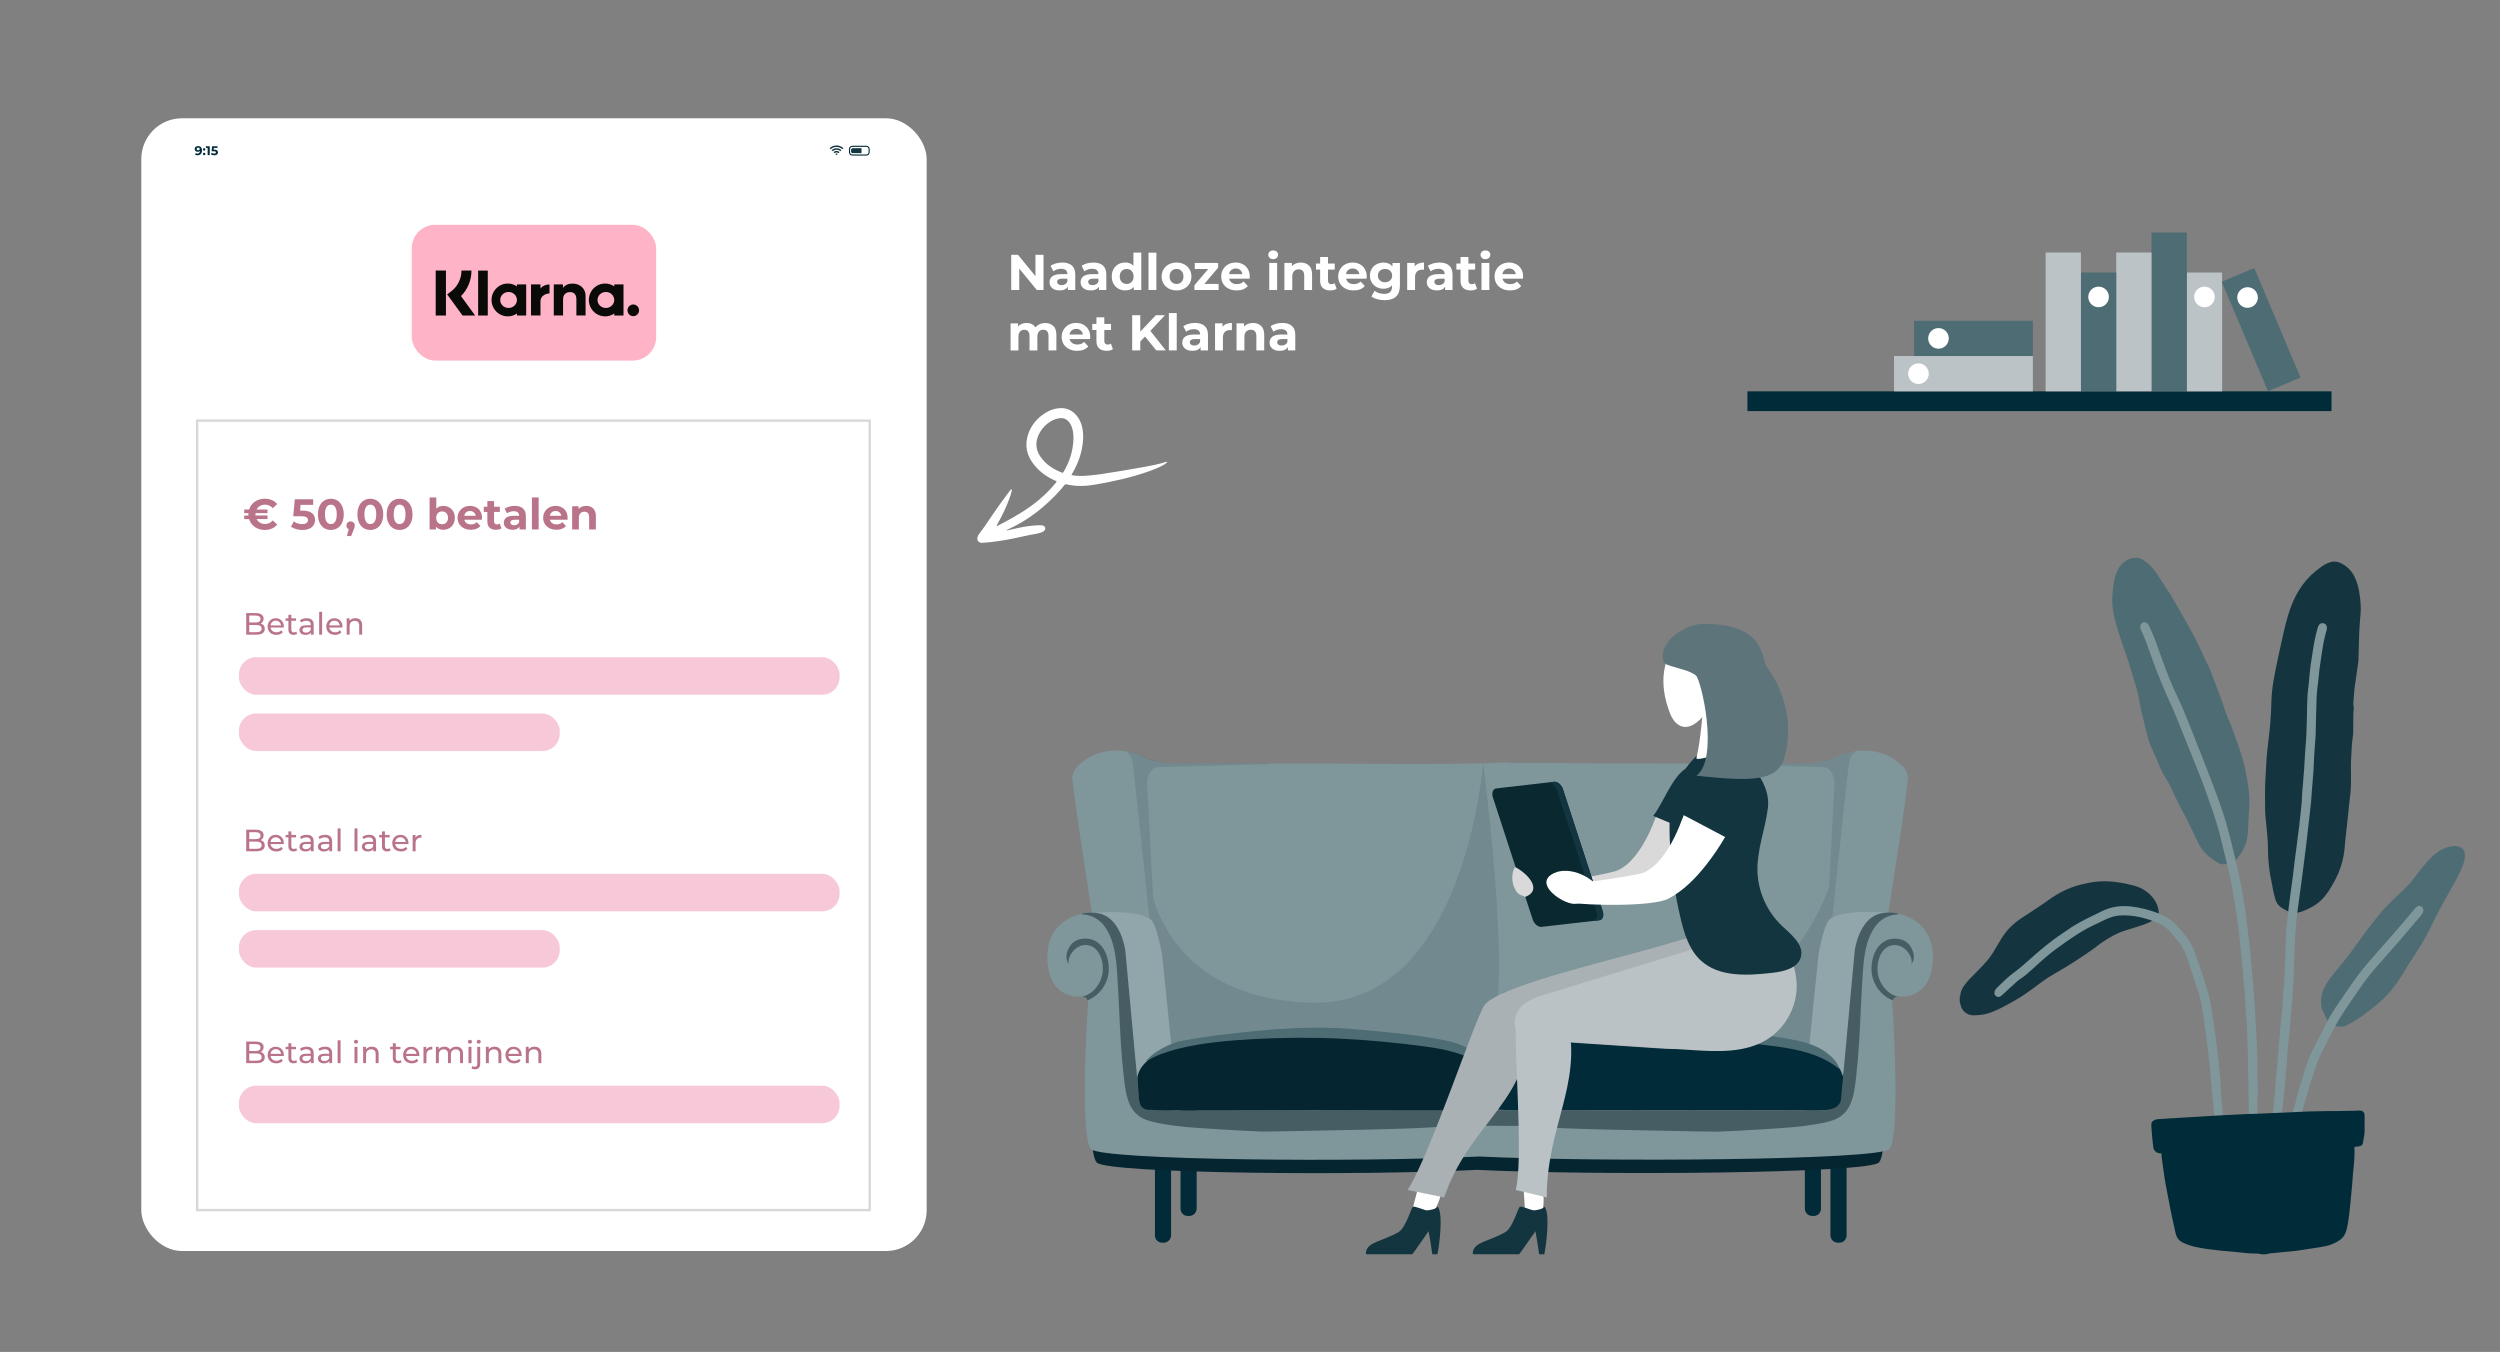 <?xml version="1.0" encoding="UTF-8"?><svg id="Ebene_1" xmlns="http://www.w3.org/2000/svg" viewBox="0 0 1043.19 564.12"><rect x="0" y="0" width="1043.19" height="564.12" fill="#808080" stroke="none"/><defs><style>.cls-1,.cls-2{fill:#13353f;}.cls-1,.cls-2,.cls-3,.cls-4,.cls-5,.cls-6,.cls-7,.cls-8,.cls-9,.cls-10,.cls-11,.cls-12,.cls-13,.cls-14,.cls-15,.cls-16,.cls-17,.cls-18,.cls-19,.cls-20,.cls-21,.cls-22,.cls-23,.cls-24,.cls-25,.cls-26{stroke-width:0px;}.cls-2,.cls-5,.cls-10,.cls-19,.cls-22,.cls-26{fill-rule:evenodd;}.cls-3{fill:#14353f;}.cls-4{fill:#64280c;}.cls-5,.cls-17{fill:#bac2c6;}.cls-6{fill:#4e6c74;}.cls-27{opacity:.24;}.cls-7{fill:#ffb3c7;}.cls-8{fill:#ba7489;}.cls-9{fill:#022b39;}.cls-10{fill:#0a0b09;}.cls-11{fill:#a13517;}.cls-12{fill:#002b39;}.cls-13{fill:#48646b;}.cls-14{fill:#bbc3c7;}.cls-15{fill:#7f969a;}.cls-16,.cls-19{fill:#fff;}.cls-18{fill:#052531;}.cls-20{fill:#90a6aa;}.cls-21{fill:#f7c8d8;}.cls-22{fill:#5e747b;}.cls-23{fill:#d9d9d9;}.cls-24{fill:#465d64;}.cls-28{fill:none;stroke:#d8d8d8;stroke-miterlimit:10;}.cls-25{fill:#0a2830;}.cls-26{fill:#aab1b4;}</style></defs><path class="cls-16" d="M435.43,106.31v14.7h-2.79l-7.33-8.92v8.92h-3.36v-14.7h2.81l7.31,8.93v-8.93h3.36Z"/><path class="cls-16" d="M447.27,110.8c.94.83,1.41,2.09,1.41,3.77v6.45h-3.07v-1.41c-.62,1.05-1.76,1.58-3.44,1.58-.87,0-1.62-.15-2.26-.44-.64-.29-1.12-.7-1.46-1.22-.34-.52-.5-1.11-.5-1.76,0-1.05.4-1.88,1.19-2.48s2.01-.9,3.66-.9h2.6c0-.71-.22-1.26-.65-1.65-.43-.38-1.08-.58-1.95-.58-.6,0-1.19.09-1.77.28-.58.19-1.07.44-1.48.77l-1.18-2.29c.62-.43,1.35-.77,2.22-1.01.86-.24,1.75-.36,2.66-.36,1.75,0,3.09.42,4.03,1.25ZM444.48,118.59c.43-.26.74-.64.92-1.14v-1.16h-2.25c-1.34,0-2.02.44-2.02,1.32,0,.42.16.75.49,1s.78.37,1.35.37,1.06-.13,1.49-.39Z"/><path class="cls-16" d="M460.23,110.8c.94.83,1.41,2.09,1.41,3.77v6.45h-3.07v-1.41c-.62,1.05-1.76,1.58-3.44,1.58-.87,0-1.62-.15-2.26-.44-.64-.29-1.12-.7-1.46-1.22-.34-.52-.5-1.11-.5-1.76,0-1.05.4-1.88,1.19-2.48s2.01-.9,3.66-.9h2.6c0-.71-.22-1.26-.65-1.65-.43-.38-1.08-.58-1.95-.58-.6,0-1.19.09-1.77.28-.58.19-1.07.44-1.48.77l-1.18-2.29c.62-.43,1.35-.77,2.22-1.01.86-.24,1.75-.36,2.66-.36,1.75,0,3.09.42,4.03,1.25ZM457.44,118.59c.43-.26.74-.64.92-1.14v-1.16h-2.25c-1.34,0-2.02.44-2.02,1.32,0,.42.16.75.49,1s.78.37,1.35.37,1.06-.13,1.49-.39Z"/><path class="cls-16" d="M476.23,105.43v15.58h-3.13v-1.3c-.81.98-1.99,1.47-3.53,1.47-1.06,0-2.03-.24-2.89-.71-.86-.48-1.54-1.16-2.03-2.04-.49-.88-.74-1.9-.74-3.07s.25-2.18.74-3.07c.49-.88,1.17-1.56,2.03-2.04.86-.48,1.82-.71,2.89-.71,1.44,0,2.57.46,3.38,1.36v-5.48h3.28ZM472.2,117.64c.55-.57.82-1.33.82-2.28s-.27-1.71-.82-2.28c-.55-.57-1.23-.85-2.06-.85s-1.53.28-2.08.85c-.55.57-.82,1.33-.82,2.28s.27,1.71.82,2.28,1.24.85,2.08.85,1.51-.28,2.06-.85Z"/><path class="cls-16" d="M479.25,105.43h3.28v15.58h-3.28v-15.58Z"/><path class="cls-16" d="M487.75,120.44c-.94-.5-1.68-1.19-2.22-2.07-.53-.88-.8-1.88-.8-3s.27-2.12.8-3c.53-.88,1.27-1.57,2.22-2.07.94-.5,2.01-.75,3.2-.75s2.25.25,3.19.75c.94.5,1.67,1.19,2.21,2.07.53.88.8,1.88.8,3s-.27,2.12-.8,3c-.53.88-1.27,1.57-2.21,2.07-.94.5-2,.75-3.19.75s-2.26-.25-3.2-.75ZM493.02,117.64c.54-.57.81-1.33.81-2.28s-.27-1.71-.81-2.28c-.54-.57-1.23-.85-2.07-.85s-1.53.28-2.08.85c-.55.57-.82,1.33-.82,2.28s.27,1.71.82,2.28,1.24.85,2.08.85,1.53-.28,2.07-.85Z"/><path class="cls-16" d="M508.49,118.49v2.52h-10.08v-1.97l5.75-6.8h-5.61v-2.52h9.74v1.97l-5.75,6.8h5.94Z"/><path class="cls-16" d="M521.44,116.29h-8.55c.15.7.52,1.25,1.09,1.66.57.41,1.29.61,2.14.61.59,0,1.11-.09,1.56-.26.45-.17.88-.45,1.27-.83l1.74,1.89c-1.06,1.22-2.62,1.83-4.66,1.83-1.27,0-2.4-.25-3.38-.75-.98-.5-1.74-1.19-2.27-2.07-.53-.88-.8-1.88-.8-3s.26-2.1.79-2.99c.52-.89,1.25-1.58,2.16-2.08.92-.5,1.94-.75,3.08-.75s2.11.24,3,.71c.9.48,1.6,1.16,2.11,2.05.51.89.77,1.92.77,3.1,0,.04-.02.34-.06.88ZM513.78,112.66c-.5.42-.81.99-.92,1.72h5.57c-.11-.71-.42-1.28-.92-1.71-.5-.43-1.12-.64-1.85-.64s-1.37.21-1.87.63Z"/><path class="cls-16" d="M529.8,107.62c-.38-.35-.57-.78-.57-1.3s.19-.95.57-1.3c.38-.35.87-.52,1.47-.52s1.09.17,1.47.5.57.76.57,1.26c0,.55-.19,1-.57,1.35-.38.36-.87.54-1.47.54s-1.09-.17-1.47-.52ZM529.63,109.72h3.28v11.3h-3.28v-11.3Z"/><path class="cls-16" d="M546.21,110.81c.86.84,1.29,2.09,1.29,3.74v6.47h-3.28v-5.96c0-.9-.2-1.56-.59-2.01-.39-.44-.96-.66-1.7-.66-.83,0-1.48.26-1.97.77-.49.51-.73,1.27-.73,2.28v5.59h-3.28v-11.3h3.13v1.32c.43-.48.97-.84,1.62-1.1.64-.26,1.35-.39,2.12-.39,1.4,0,2.53.42,3.39,1.26Z"/><path class="cls-16" d="M557.75,120.47c-.32.24-.72.42-1.19.54-.47.12-.96.18-1.48.18-1.34,0-2.38-.34-3.12-1.03-.74-.69-1.1-1.69-1.1-3.02v-4.64h-1.74v-2.52h1.74v-2.75h3.28v2.75h2.81v2.52h-2.81v4.6c0,.48.12.84.37,1.1.24.26.59.39,1.04.39.52,0,.96-.14,1.32-.42l.88,2.31Z"/><path class="cls-16" d="M570.25,116.29h-8.55c.15.7.52,1.25,1.09,1.66.57.41,1.29.61,2.14.61.59,0,1.11-.09,1.56-.26.45-.17.88-.45,1.27-.83l1.74,1.89c-1.06,1.22-2.62,1.83-4.66,1.83-1.27,0-2.4-.25-3.38-.75-.98-.5-1.74-1.19-2.27-2.07-.53-.88-.8-1.88-.8-3s.26-2.1.79-2.99c.52-.89,1.25-1.58,2.16-2.08.92-.5,1.94-.75,3.08-.75s2.11.24,3,.71c.9.48,1.6,1.16,2.11,2.05.51.89.77,1.92.77,3.1,0,.04-.02.34-.06.88ZM562.58,112.66c-.5.42-.81.99-.92,1.72h5.57c-.11-.71-.42-1.28-.92-1.71-.5-.43-1.12-.64-1.85-.64s-1.37.21-1.87.63Z"/><path class="cls-16" d="M584.15,109.72v9.41c0,2.07-.54,3.61-1.62,4.62s-2.65,1.51-4.72,1.51c-1.09,0-2.13-.13-3.11-.4s-1.79-.65-2.44-1.15l1.3-2.35c.48.39,1.08.7,1.81.93.73.23,1.46.35,2.18.35,1.13,0,1.97-.26,2.51-.77.54-.51.81-1.28.81-2.32v-.48c-.85.94-2.04,1.41-3.57,1.41-1.04,0-1.98-.23-2.85-.68-.86-.45-1.54-1.1-2.05-1.92-.5-.83-.76-1.78-.76-2.86s.25-2.03.76-2.86c.5-.83,1.19-1.47,2.05-1.92.86-.45,1.81-.68,2.85-.68,1.64,0,2.88.54,3.74,1.62v-1.45h3.11ZM580.08,117.01c.55-.51.83-1.18.83-2.01s-.28-1.49-.83-2.01c-.55-.51-1.26-.77-2.13-.77s-1.58.26-2.14.77c-.56.51-.84,1.18-.84,2.01s.28,1.49.84,2.01c.56.51,1.27.77,2.14.77s1.58-.26,2.13-.77Z"/><path class="cls-16" d="M591.91,109.97c.66-.28,1.43-.42,2.3-.42v3.02c-.36-.03-.61-.04-.73-.04-.94,0-1.67.26-2.21.79-.53.52-.8,1.31-.8,2.36v5.33h-3.28v-11.3h3.13v1.49c.39-.55.92-.96,1.59-1.24Z"/><path class="cls-16" d="M604.69,110.8c.94.83,1.41,2.09,1.41,3.77v6.45h-3.07v-1.41c-.62,1.05-1.76,1.58-3.44,1.58-.87,0-1.62-.15-2.26-.44-.64-.29-1.12-.7-1.46-1.22-.34-.52-.5-1.11-.5-1.76,0-1.05.4-1.88,1.19-2.48s2.01-.9,3.66-.9h2.6c0-.71-.22-1.26-.65-1.65-.43-.38-1.08-.58-1.95-.58-.6,0-1.19.09-1.77.28-.58.19-1.07.44-1.48.77l-1.18-2.29c.62-.43,1.35-.77,2.22-1.01.86-.24,1.75-.36,2.66-.36,1.75,0,3.09.42,4.03,1.25ZM601.89,118.59c.43-.26.74-.64.92-1.14v-1.16h-2.25c-1.34,0-2.02.44-2.02,1.32,0,.42.16.75.49,1s.78.37,1.35.37,1.06-.13,1.49-.39Z"/><path class="cls-16" d="M616.34,120.47c-.32.24-.72.42-1.19.54-.47.12-.96.18-1.48.18-1.34,0-2.38-.34-3.12-1.03-.74-.69-1.1-1.69-1.1-3.02v-4.64h-1.74v-2.52h1.74v-2.75h3.28v2.75h2.81v2.52h-2.81v4.6c0,.48.12.84.37,1.1.24.26.59.39,1.04.39.52,0,.96-.14,1.32-.42l.88,2.31Z"/><path class="cls-16" d="M618.36,107.62c-.38-.35-.57-.78-.57-1.3s.19-.95.57-1.3c.38-.35.87-.52,1.47-.52s1.09.17,1.47.5.57.76.57,1.26c0,.55-.19,1-.57,1.35-.38.36-.87.54-1.47.54s-1.09-.17-1.47-.52ZM618.19,109.72h3.28v11.3h-3.28v-11.3Z"/><path class="cls-16" d="M635.51,116.29h-8.55c.15.7.52,1.25,1.09,1.66.57.41,1.29.61,2.14.61.59,0,1.11-.09,1.56-.26.45-.17.88-.45,1.27-.83l1.74,1.89c-1.06,1.22-2.62,1.83-4.66,1.83-1.27,0-2.4-.25-3.38-.75-.98-.5-1.74-1.19-2.27-2.07-.53-.88-.8-1.88-.8-3s.26-2.1.79-2.99c.52-.89,1.25-1.58,2.16-2.08.92-.5,1.94-.75,3.08-.75s2.11.24,3,.71c.9.48,1.6,1.16,2.11,2.05.51.89.77,1.92.77,3.1,0,.04-.02.34-.06.88ZM627.85,112.66c-.5.42-.81.99-.92,1.72h5.57c-.11-.71-.42-1.28-.92-1.71-.5-.43-1.12-.64-1.85-.64s-1.37.21-1.87.63Z"/><path class="cls-16" d="M439.55,136c.83.83,1.25,2.08,1.25,3.75v6.47h-3.28v-5.96c0-.9-.19-1.56-.56-2.01-.37-.44-.9-.66-1.59-.66-.77,0-1.38.25-1.83.75-.45.5-.67,1.24-.67,2.22v5.67h-3.28v-5.96c0-1.78-.71-2.67-2.14-2.67-.76,0-1.36.25-1.81.75-.45.5-.67,1.24-.67,2.22v5.67h-3.28v-11.3h3.13v1.3c.42-.48.93-.84,1.54-1.09s1.28-.38,2.01-.38c.8,0,1.52.16,2.16.47.64.31,1.16.77,1.55,1.38.46-.59,1.05-1.04,1.75-1.36.71-.32,1.48-.48,2.32-.48,1.41,0,2.54.42,3.37,1.25Z"/><path class="cls-16" d="M454.87,141.49h-8.55c.15.7.52,1.25,1.09,1.66.57.41,1.29.61,2.14.61.59,0,1.11-.09,1.56-.26.45-.17.88-.45,1.27-.83l1.74,1.89c-1.06,1.22-2.62,1.83-4.66,1.83-1.27,0-2.4-.25-3.38-.75-.98-.5-1.74-1.19-2.27-2.07-.53-.88-.8-1.88-.8-3s.26-2.1.79-2.99c.52-.89,1.25-1.58,2.16-2.08.92-.5,1.94-.75,3.08-.75s2.11.24,3,.71c.9.48,1.6,1.16,2.11,2.05.51.89.77,1.92.77,3.1,0,.04-.02.34-.06.88ZM447.21,137.86c-.5.42-.81.99-.92,1.72h5.57c-.11-.71-.42-1.28-.92-1.71-.5-.43-1.12-.64-1.85-.64s-1.37.21-1.87.63Z"/><path class="cls-16" d="M464.41,145.67c-.32.24-.72.42-1.19.54-.47.12-.96.18-1.48.18-1.34,0-2.38-.34-3.12-1.03-.74-.69-1.1-1.69-1.1-3.02v-4.64h-1.74v-2.52h1.74v-2.75h3.28v2.75h2.81v2.52h-2.81v4.6c0,.48.12.84.37,1.1.24.26.59.39,1.04.39.52,0,.96-.14,1.32-.42l.88,2.31Z"/><path class="cls-16" d="M477.78,140.44l-1.97,2.06v3.72h-3.38v-14.7h3.38v6.87l6.51-6.87h3.78l-6.09,6.55,6.45,8.15h-3.97l-4.7-5.77Z"/><path class="cls-16" d="M487.74,130.63h3.28v15.58h-3.28v-15.58Z"/><path class="cls-16" d="M502.65,136c.94.83,1.41,2.09,1.41,3.77v6.45h-3.07v-1.41c-.62,1.05-1.76,1.58-3.44,1.58-.87,0-1.62-.15-2.26-.44-.64-.29-1.12-.7-1.46-1.22-.34-.52-.5-1.11-.5-1.76,0-1.05.4-1.88,1.19-2.48s2.01-.9,3.66-.9h2.6c0-.71-.22-1.26-.65-1.65-.43-.38-1.08-.58-1.95-.58-.6,0-1.19.09-1.77.28-.58.19-1.07.44-1.48.77l-1.18-2.29c.62-.43,1.35-.77,2.22-1.01.86-.24,1.75-.36,2.66-.36,1.75,0,3.09.42,4.03,1.25ZM499.85,143.79c.43-.26.74-.64.92-1.14v-1.16h-2.25c-1.34,0-2.02.44-2.02,1.32,0,.42.16.75.49,1s.78.37,1.35.37,1.06-.13,1.49-.39Z"/><path class="cls-16" d="M511.73,135.17c.66-.28,1.43-.42,2.3-.42v3.02c-.36-.03-.61-.04-.73-.04-.94,0-1.67.26-2.21.79-.53.52-.8,1.31-.8,2.36v5.33h-3.28v-11.3h3.13v1.49c.39-.55.92-.96,1.59-1.24Z"/><path class="cls-16" d="M526.24,136.01c.86.84,1.29,2.09,1.29,3.74v6.47h-3.28v-5.96c0-.9-.2-1.56-.59-2.01-.39-.44-.96-.66-1.7-.66-.83,0-1.48.26-1.97.77-.49.51-.73,1.27-.73,2.28v5.59h-3.28v-11.3h3.13v1.32c.43-.48.97-.84,1.62-1.1.64-.26,1.35-.39,2.12-.39,1.4,0,2.53.42,3.39,1.26Z"/><path class="cls-16" d="M539.08,136c.94.83,1.41,2.09,1.41,3.77v6.45h-3.07v-1.41c-.62,1.05-1.76,1.58-3.44,1.58-.87,0-1.62-.15-2.26-.44-.64-.29-1.12-.7-1.46-1.22-.34-.52-.5-1.11-.5-1.76,0-1.05.4-1.88,1.19-2.48s2.01-.9,3.66-.9h2.6c0-.71-.22-1.26-.65-1.65-.43-.38-1.08-.58-1.95-.58-.6,0-1.19.09-1.77.28-.58.19-1.07.44-1.48.77l-1.18-2.29c.62-.43,1.35-.77,2.22-1.01.86-.24,1.75-.36,2.66-.36,1.75,0,3.09.42,4.03,1.25ZM536.29,143.79c.43-.26.74-.64.92-1.14v-1.16h-2.25c-1.34,0-2.02.44-2.02,1.32,0,.42.16.75.49,1s.78.37,1.35.37,1.06-.13,1.49-.39Z"/><path class="cls-19" d="M436.13,192.9c1.92,1.92,4.23,3.21,6.72,4.21.66.27.67.25,1.05-.38,2.43-4.12,3.83-8.55,4.02-13.35.06-1.62-.06-3.23-.56-4.79-.29-.92-.7-1.77-1.32-2.53-1.06-1.3-2.43-1.78-4.07-1.54-1.95.29-3.63,1.19-5.12,2.43-1.54,1.28-2.74,2.85-3.54,4.68-1.58,3.61-.91,6.89,1.55,9.87.4.48.85.93,1.27,1.39M487.07,192.89c-.59.57-1.25.96-1.93,1.33-1.79.98-3.68,1.72-5.6,2.4-7.38,2.63-15,4.3-22.71,5.62-3.94.68-7.85.77-11.77-.12-.46-.1-.72.04-.98.39-.45.6-.93,1.17-1.42,1.73-6.26,7.04-13.48,12.79-22.11,16.69-.19.09-.47.1-.54.39.35.06.66-.08.97-.15,2.86-.67,5.71-1.33,8.63-1.68,1.4-.17,2.8-.31,4.2-.31.54,0,1.08,0,1.59.21.73.29.98,1,.61,1.69-.27.5-.72.79-1.22,1-.8.34-1.65.53-2.51.68-1.68.3-3.36.6-5.02.99-5.72,1.32-11.48,2.39-17.35,2.76-1.48.09-2.4-.95-2.02-2.39.15-.56.44-1.04.79-1.5,1.87-2.38,3.51-4.91,5.21-7.42,2.43-3.59,4.96-7.12,7.6-10.56.15-.2.28-.44.65-.51.1.37.02.69-.05,1-.21.97-.53,1.9-.86,2.83-1.33,3.66-3.03,7.16-4.92,10.56-.17.3-.4.59-.44.96.1.01.16.04.2.02.77-.4,1.54-.79,2.31-1.2,5.3-2.8,10.47-5.79,15.07-9.67,2.57-2.17,4.96-4.5,7.07-7.12.16-.2.41-.37.32-.71-.31-.15-.64-.3-.96-.45-3.19-1.43-5.94-3.46-8.18-6.15-3.32-3.99-4.33-8.47-2.54-13.42,1.09-2.99,2.98-5.45,5.49-7.4,1.94-1.51,4.1-2.58,6.56-2.96,3.17-.48,5.85.42,7.96,2.9,1.39,1.64,2.18,3.56,2.54,5.66.27,1.54.32,3.09.22,4.65-.33,4.84-1.85,9.3-4.25,13.49-.2.35-.51.66-.52,1.16,1.74.3,3.47.38,5.2.29,2.42-.13,4.83-.39,7.23-.75,5.83-.86,11.64-1.86,17.44-2.91,3.18-.58,6.36-1.15,9.44-2.15.16-.05.33-.16.59.1"/><rect class="cls-16" x="58.96" y="49.35" width="327.71" height="472.67" rx="17.01" ry="17.01"/><path class="cls-9" d="M361.51,64.92h-5.86c-.77,0-1.4-.63-1.4-1.4v-1.3c0-.77.63-1.4,1.4-1.4h5.86c.77,0,1.4.63,1.4,1.4v1.3c0,.77-.63,1.4-1.4,1.4ZM355.65,61.28c-.51,0-.93.42-.93.93v1.3c0,.52.42.93.93.93h5.86c.52,0,.93-.42.93-.93v-1.3c0-.51-.42-.93-.93-.93h-5.86Z"/><path class="cls-3" d="M355.89,63.91h3.57s.02,0,.03,0v-2.08s-.02,0-.03,0h-3.55c-.59,0-.78.37-.78.82v.45c0,.45.17.82.76.82Z"/><path class="cls-9" d="M83.85,61.44c.29.32.44.77.44,1.36,0,.42-.08.78-.23,1.08-.16.3-.38.53-.66.68-.29.15-.62.23-.99.23-.2,0-.39-.02-.57-.07-.18-.04-.33-.11-.46-.19l.32-.63c.18.12.41.19.69.19.31,0,.56-.09.75-.28.18-.19.28-.45.3-.8-.22.22-.53.33-.92.33-.24,0-.45-.05-.65-.14s-.35-.23-.46-.4c-.11-.17-.17-.38-.17-.61,0-.25.06-.46.18-.65.12-.19.29-.33.5-.43.21-.1.45-.15.71-.15.52,0,.92.16,1.22.47ZM83.15,62.55c.12-.1.18-.24.18-.4s-.06-.29-.17-.4c-.11-.1-.27-.15-.47-.15-.18,0-.33.05-.45.15-.11.1-.17.23-.17.4s.06.3.17.4c.11.1.27.15.46.15s.34-.05.46-.16Z"/><path class="cls-9" d="M84.82,62.72c-.1-.1-.15-.22-.15-.37s.05-.27.15-.37c.1-.09.22-.14.36-.14s.27.05.36.14c.1.09.15.22.15.37s-.05.27-.15.37-.22.15-.36.15-.27-.05-.36-.15ZM84.82,64.62c-.1-.1-.15-.22-.15-.37s.05-.27.15-.37.22-.14.36-.14.27.05.36.14.15.22.15.37-.05.27-.15.37c-.1.1-.22.15-.36.15s-.27-.05-.36-.15Z"/><path class="cls-9" d="M87.51,61.03v3.7h-.86v-3.01h-.74v-.69h1.6Z"/><path class="cls-9" d="M90.58,62.73c.25.21.37.49.37.84,0,.23-.06.43-.17.62s-.28.33-.52.44c-.23.11-.52.17-.85.17-.26,0-.52-.03-.77-.1s-.47-.17-.64-.29l.34-.66c.14.11.3.19.49.25s.37.09.57.09c.21,0,.38-.04.51-.13.12-.08.19-.2.19-.35s-.06-.28-.19-.36c-.13-.08-.35-.12-.67-.12h-.95l.19-2.08h2.26v.69h-1.54l-.06.7h.3c.52,0,.91.1,1.15.31Z"/><path class="cls-3" d="M351.49,62.27c-1.39-1.3-3.53-1.24-4.86,0-.15-.13-.29-.27-.45-.42.68-.64,1.48-1.02,2.4-1.13,1.29-.14,2.4.24,3.37,1.12-.16.14-.3.28-.46.42Z"/><path class="cls-3" d="M351.11,62.69c-.15.14-.3.27-.45.41-.45-.41-.98-.62-1.59-.62-.61,0-1.14.21-1.59.62-.15-.14-.3-.27-.44-.41.96-1.02,2.88-1.19,4.07,0Z"/><path class="cls-3" d="M350.32,63.49c-.15.14-.3.27-.45.41-.5-.43-1.17-.38-1.6,0-.15-.14-.3-.27-.45-.41.69-.68,1.83-.67,2.5,0Z"/><path class="cls-3" d="M349.06,64.72c-.17-.16-.33-.32-.5-.48.26-.28.74-.28.99,0-.16.16-.33.32-.5.48Z"/><rect class="cls-28" x="82.26" y="175.52" width="280.65" height="329.42"/><rect class="cls-21" x="99.69" y="274.23" width="250.64" height="15.67" rx="7.25" ry="7.25"/><rect class="cls-21" x="99.69" y="297.72" width="133.87" height="15.67" rx="7.25" ry="7.25"/><path class="cls-8" d="M110.03,260.96c.3.38.45.86.45,1.45,0,.78-.29,1.38-.88,1.8-.59.42-1.44.63-2.57.63h-4.3v-9.01h4.04c1.03,0,1.82.21,2.39.62.56.41.84.98.84,1.71,0,.47-.11.88-.33,1.22s-.51.6-.88.79c.52.15.93.41,1.23.79ZM104.02,256.87v2.88h2.64c.66,0,1.17-.12,1.52-.37.36-.25.53-.6.53-1.07s-.18-.83-.53-1.08c-.36-.24-.86-.37-1.52-.37h-2.64ZM108.62,263.44c.37-.24.55-.62.55-1.13,0-1-.73-1.51-2.2-1.51h-2.96v3h2.96c.73,0,1.28-.12,1.65-.36Z"/><path class="cls-8" d="M118.43,261.84h-5.53c.08.6.34,1.08.79,1.45.45.37,1.01.55,1.68.55.81,0,1.47-.27,1.97-.82l.68.8c-.31.36-.69.63-1.15.82-.46.19-.97.28-1.54.28-.72,0-1.36-.15-1.92-.44s-.99-.71-1.29-1.24c-.3-.53-.46-1.13-.46-1.8s.15-1.26.44-1.79c.3-.53.7-.95,1.22-1.24.52-.3,1.1-.44,1.76-.44s1.23.15,1.74.44c.51.3.91.71,1.2,1.24.29.53.43,1.14.43,1.83,0,.09,0,.22-.03.37ZM113.6,259.54c-.4.36-.63.83-.7,1.42h4.37c-.07-.57-.3-1.04-.7-1.41s-.89-.55-1.49-.55-1.09.18-1.49.54Z"/><path class="cls-8" d="M124,264.44c-.18.15-.4.27-.67.35-.27.08-.54.12-.82.12-.69,0-1.22-.18-1.6-.55-.38-.37-.57-.9-.57-1.58v-3.74h-1.16v-1.02h1.16v-1.49h1.23v1.49h1.96v1.02h-1.96v3.69c0,.37.09.65.28.85.18.2.45.3.79.3.38,0,.7-.11.96-.32l.39.89Z"/><path class="cls-8" d="M130.14,258.65c.5.46.75,1.15.75,2.07v4.12h-1.17v-.9c-.21.32-.5.56-.88.73-.38.17-.83.25-1.36.25-.76,0-1.37-.18-1.83-.55-.46-.37-.69-.85-.69-1.45s.22-1.08.66-1.45,1.13-.55,2.08-.55h1.96v-.25c0-.53-.15-.94-.46-1.22-.31-.28-.76-.42-1.36-.42-.4,0-.8.07-1.18.2-.39.13-.71.31-.98.53l-.51-.93c.35-.28.77-.5,1.26-.65.49-.15,1.01-.22,1.56-.22.94,0,1.67.23,2.17.69ZM128.91,263.65c.34-.21.59-.51.75-.89v-.95h-1.9c-1.05,0-1.57.35-1.57,1.05,0,.34.13.61.4.81.27.2.63.3,1.11.3s.88-.1,1.22-.32Z"/><path class="cls-8" d="M133.18,255.29h1.23v9.55h-1.23v-9.55Z"/><path class="cls-8" d="M142.91,261.84h-5.53c.08.6.34,1.08.79,1.45.45.37,1.01.55,1.68.55.81,0,1.47-.27,1.97-.82l.68.8c-.31.36-.69.63-1.15.82-.46.19-.97.28-1.54.28-.72,0-1.36-.15-1.92-.44s-.99-.71-1.29-1.24c-.3-.53-.46-1.13-.46-1.8s.15-1.26.44-1.79c.3-.53.7-.95,1.22-1.24.52-.3,1.1-.44,1.76-.44s1.23.15,1.74.44c.51.3.91.71,1.2,1.24.29.53.43,1.14.43,1.83,0,.09,0,.22-.03.37ZM138.08,259.54c-.4.36-.63.83-.7,1.42h4.37c-.07-.57-.3-1.04-.7-1.41s-.89-.55-1.49-.55-1.09.18-1.49.54Z"/><path class="cls-8" d="M150.35,258.71c.51.5.77,1.24.77,2.21v3.92h-1.23v-3.78c0-.66-.16-1.16-.48-1.49-.32-.33-.77-.5-1.36-.5-.67,0-1.2.2-1.58.58-.39.39-.58.95-.58,1.68v3.51h-1.23v-6.82h1.18v1.03c.25-.35.59-.62,1.01-.81.42-.19.91-.28,1.45-.28.87,0,1.55.25,2.06.75Z"/><path class="cls-8" d="M113.82,217.16l1.85,1.73c-1.19,1.46-2.99,2.25-5.19,2.25-3.19,0-5.71-1.8-6.54-4.52h-2.03v-1.51h1.76c-.02-.16-.02-.32-.02-.49s0-.32.02-.49h-1.76v-1.51h2.03c.83-2.72,3.35-4.52,6.54-4.52,2.2,0,4,.79,5.19,2.23l-1.85,1.73c-.86-.97-1.93-1.48-3.19-1.48-1.6,0-2.9.77-3.56,2.03h4.56v1.51h-5.01c-.02.16-.02.32-.02.49s0,.32.02.49h5.01v1.51h-4.56c.67,1.26,1.96,2.04,3.56,2.04,1.26,0,2.32-.5,3.19-1.49Z"/><path class="cls-8" d="M131.46,216.97c0,2.23-1.64,4.18-5.24,4.18-1.75,0-3.58-.49-4.81-1.35l1.15-2.23c.95.72,2.27,1.13,3.58,1.13,1.46,0,2.36-.61,2.36-1.64s-.65-1.64-2.93-1.64h-3.22l.65-7.09h7.69v2.34h-5.26l-.2,2.39h1.03c3.73,0,5.2,1.67,5.2,3.91Z"/><path class="cls-8" d="M132.65,214.63c0-4.16,2.3-6.52,5.4-6.52s5.4,2.36,5.4,6.52-2.29,6.52-5.4,6.52-5.4-2.36-5.4-6.52ZM140.52,214.63c0-2.86-1.01-4.05-2.47-4.05s-2.45,1.19-2.45,4.05,1.01,4.05,2.45,4.05,2.47-1.19,2.47-4.05Z"/><path class="cls-8" d="M148.04,219.31c0,.47-.07.81-.49,1.8l-1.03,2.59h-1.78l.79-2.86c-.59-.23-.97-.79-.97-1.53,0-1.04.76-1.73,1.75-1.73s1.73.7,1.73,1.73Z"/><path class="cls-8" d="M149.12,214.63c0-4.16,2.3-6.52,5.4-6.52s5.4,2.36,5.4,6.52-2.29,6.52-5.4,6.52-5.4-2.36-5.4-6.52ZM156.99,214.63c0-2.86-1.01-4.05-2.47-4.05s-2.45,1.19-2.45,4.05,1.01,4.05,2.45,4.05,2.47-1.19,2.47-4.05Z"/><path class="cls-8" d="M161.34,214.63c0-4.16,2.3-6.52,5.4-6.52s5.4,2.36,5.4,6.52-2.29,6.52-5.4,6.52-5.4-2.36-5.4-6.52ZM169.21,214.63c0-2.86-1.01-4.05-2.47-4.05s-2.45,1.19-2.45,4.05,1.01,4.05,2.45,4.05,2.47-1.19,2.47-4.05Z"/><path class="cls-8" d="M189.8,216.08c0,3.04-2.11,4.99-4.83,4.99-1.3,0-2.34-.42-3.04-1.26v1.12h-2.68v-13.36h2.81v4.7c.72-.79,1.71-1.17,2.92-1.17,2.72,0,4.83,1.94,4.83,4.99ZM186.95,216.08c0-1.67-1.06-2.68-2.47-2.68s-2.47,1.01-2.47,2.68,1.06,2.68,2.47,2.68,2.47-1.01,2.47-2.68Z"/><path class="cls-8" d="M201.1,216.88h-7.33c.27,1.21,1.3,1.94,2.77,1.94,1.03,0,1.76-.31,2.43-.94l1.49,1.62c-.9,1.03-2.25,1.57-4,1.57-3.35,0-5.53-2.11-5.53-4.99s2.21-4.99,5.17-4.99,5.04,1.91,5.04,5.02c0,.22-.04.52-.05.76ZM193.74,215.24h4.77c-.2-1.22-1.12-2.02-2.38-2.02s-2.2.77-2.39,2.02Z"/><path class="cls-8" d="M209.27,220.46c-.58.41-1.42.61-2.29.61-2.29,0-3.62-1.17-3.62-3.48v-3.98h-1.49v-2.16h1.49v-2.36h2.81v2.36h2.41v2.16h-2.41v3.94c0,.83.45,1.28,1.21,1.28.41,0,.83-.13,1.13-.36l.76,1.98Z"/><path class="cls-8" d="M219.43,215.4v5.53h-2.63v-1.21c-.52.88-1.53,1.35-2.95,1.35-2.27,0-3.62-1.26-3.62-2.94s1.21-2.9,4.16-2.9h2.23c0-1.21-.72-1.91-2.23-1.91-1.03,0-2.09.34-2.79.9l-1.01-1.96c1.06-.76,2.63-1.17,4.18-1.17,2.95,0,4.66,1.37,4.66,4.3ZM216.62,217.87v-.99h-1.93c-1.31,0-1.73.49-1.73,1.13,0,.7.59,1.17,1.58,1.17.94,0,1.75-.43,2.07-1.31Z"/><path class="cls-8" d="M221.96,207.57h2.81v13.36h-2.81v-13.36Z"/><path class="cls-8" d="M236.81,216.88h-7.33c.27,1.21,1.3,1.94,2.77,1.94,1.03,0,1.76-.31,2.43-.94l1.49,1.62c-.9,1.03-2.25,1.57-4,1.57-3.35,0-5.53-2.11-5.53-4.99s2.21-4.99,5.17-4.99,5.04,1.91,5.04,5.02c0,.22-.04.52-.05.76ZM229.45,215.24h4.77c-.2-1.22-1.12-2.02-2.38-2.02s-2.2.77-2.39,2.02Z"/><path class="cls-8" d="M248.64,215.38v5.55h-2.81v-5.11c0-1.57-.72-2.29-1.96-2.29-1.35,0-2.32.83-2.32,2.61v4.79h-2.81v-9.69h2.68v1.13c.76-.83,1.89-1.28,3.21-1.28,2.29,0,4.02,1.33,4.02,4.29Z"/><rect class="cls-21" x="99.69" y="364.61" width="250.64" height="15.67" rx="7.25" ry="7.25"/><rect class="cls-21" x="99.69" y="388.1" width="133.87" height="15.67" rx="7.25" ry="7.25"/><path class="cls-8" d="M110.03,351.34c.3.38.45.86.45,1.45,0,.78-.29,1.38-.88,1.8-.59.42-1.44.63-2.57.63h-4.3v-9.01h4.04c1.03,0,1.82.21,2.39.62.56.41.84.98.84,1.71,0,.47-.11.88-.33,1.22s-.51.6-.88.79c.52.15.93.41,1.23.79ZM104.02,347.26v2.88h2.64c.66,0,1.17-.12,1.52-.37.36-.25.53-.6.53-1.07s-.18-.83-.53-1.08c-.36-.24-.86-.37-1.52-.37h-2.64ZM108.62,353.82c.37-.24.55-.62.55-1.13,0-1-.73-1.51-2.2-1.51h-2.96v3h2.96c.73,0,1.28-.12,1.65-.36Z"/><path class="cls-8" d="M118.43,352.22h-5.53c.08.6.34,1.08.79,1.45.45.37,1.01.55,1.68.55.81,0,1.47-.27,1.97-.82l.68.8c-.31.36-.69.63-1.15.82-.46.19-.97.28-1.54.28-.72,0-1.36-.15-1.92-.44s-.99-.71-1.29-1.24c-.3-.53-.46-1.13-.46-1.8s.15-1.26.44-1.79c.3-.53.7-.95,1.22-1.24.52-.3,1.1-.44,1.76-.44s1.23.15,1.74.44c.51.3.91.71,1.2,1.24.29.53.43,1.14.43,1.83,0,.09,0,.22-.03.37ZM113.6,349.92c-.4.36-.63.83-.7,1.42h4.37c-.07-.57-.3-1.04-.7-1.41s-.89-.55-1.49-.55-1.09.18-1.49.54Z"/><path class="cls-8" d="M124,354.82c-.18.15-.4.27-.67.35-.27.08-.54.12-.82.12-.69,0-1.22-.18-1.6-.55-.38-.37-.57-.9-.57-1.58v-3.74h-1.16v-1.02h1.16v-1.49h1.23v1.49h1.96v1.02h-1.96v3.69c0,.37.09.65.28.85.18.2.45.3.79.3.38,0,.7-.11.96-.32l.39.89Z"/><path class="cls-8" d="M130.14,349.03c.5.46.75,1.15.75,2.07v4.12h-1.17v-.9c-.21.32-.5.56-.88.73-.38.17-.83.25-1.36.25-.76,0-1.37-.18-1.83-.55-.46-.37-.69-.85-.69-1.45s.22-1.08.66-1.45,1.13-.55,2.08-.55h1.96v-.25c0-.53-.15-.94-.46-1.22-.31-.28-.76-.42-1.36-.42-.4,0-.8.07-1.18.2-.39.13-.71.31-.98.53l-.51-.93c.35-.28.77-.5,1.26-.65.49-.15,1.01-.22,1.56-.22.94,0,1.67.23,2.17.69ZM128.91,354.03c.34-.21.59-.51.75-.89v-.95h-1.9c-1.05,0-1.57.35-1.57,1.05,0,.34.13.61.4.81.27.2.63.3,1.11.3s.88-.1,1.22-.32Z"/><path class="cls-8" d="M137.84,349.03c.5.46.75,1.15.75,2.07v4.12h-1.17v-.9c-.21.32-.5.56-.88.73-.38.17-.83.25-1.36.25-.76,0-1.37-.18-1.83-.55-.46-.37-.69-.85-.69-1.45s.22-1.08.66-1.45,1.13-.55,2.08-.55h1.96v-.25c0-.53-.15-.94-.46-1.22-.31-.28-.76-.42-1.36-.42-.4,0-.8.07-1.18.2-.39.13-.71.31-.98.53l-.51-.93c.35-.28.77-.5,1.26-.65.49-.15,1.01-.22,1.56-.22.94,0,1.67.23,2.17.69ZM136.61,354.03c.34-.21.59-.51.75-.89v-.95h-1.9c-1.05,0-1.57.35-1.57,1.05,0,.34.13.61.4.81.27.2.63.3,1.11.3s.88-.1,1.22-.32Z"/><path class="cls-8" d="M140.88,345.68h1.23v9.55h-1.23v-9.55Z"/><path class="cls-8" d="M147.93,345.68h1.23v9.55h-1.23v-9.55Z"/><path class="cls-8" d="M156.17,349.03c.5.46.75,1.15.75,2.07v4.12h-1.17v-.9c-.21.32-.5.56-.88.73-.38.17-.83.25-1.36.25-.76,0-1.37-.18-1.83-.55-.46-.37-.69-.85-.69-1.45s.22-1.08.66-1.45,1.13-.55,2.08-.55h1.96v-.25c0-.53-.15-.94-.46-1.22-.31-.28-.76-.42-1.36-.42-.4,0-.8.07-1.18.2-.39.13-.71.31-.98.53l-.51-.93c.35-.28.77-.5,1.26-.65.49-.15,1.01-.22,1.56-.22.94,0,1.67.23,2.17.69ZM154.94,354.03c.34-.21.59-.51.75-.89v-.95h-1.9c-1.05,0-1.57.35-1.57,1.05,0,.34.13.61.4.81.27.2.63.3,1.11.3s.88-.1,1.22-.32Z"/><path class="cls-8" d="M163.05,354.82c-.18.15-.4.27-.67.35-.27.08-.54.12-.82.12-.69,0-1.22-.18-1.6-.55-.38-.37-.57-.9-.57-1.58v-3.74h-1.16v-1.02h1.16v-1.49h1.23v1.49h1.96v1.02h-1.96v3.69c0,.37.09.65.28.85.18.2.45.3.79.3.38,0,.7-.11.96-.32l.39.89Z"/><path class="cls-8" d="M170.44,352.22h-5.53c.08.6.34,1.08.79,1.45.45.37,1.01.55,1.68.55.81,0,1.47-.27,1.97-.82l.68.8c-.31.36-.69.63-1.15.82-.46.19-.97.28-1.54.28-.72,0-1.36-.15-1.92-.44s-.99-.71-1.29-1.24c-.3-.53-.46-1.13-.46-1.8s.15-1.26.44-1.79c.3-.53.7-.95,1.22-1.24.52-.3,1.1-.44,1.76-.44s1.23.15,1.74.44c.51.3.91.71,1.2,1.24.29.53.43,1.14.43,1.83,0,.09,0,.22-.03.37ZM165.61,349.92c-.4.36-.63.83-.7,1.42h4.37c-.07-.57-.3-1.04-.7-1.41s-.89-.55-1.49-.55-1.09.18-1.49.54Z"/><path class="cls-8" d="M174.32,348.65c.42-.21.93-.31,1.53-.31v1.2c-.07,0-.16-.01-.28-.01-.67,0-1.19.2-1.58.6-.38.4-.57.97-.57,1.71v3.4h-1.23v-6.82h1.18v1.14c.21-.39.53-.69.95-.9Z"/><rect class="cls-21" x="99.69" y="453.02" width="250.64" height="15.67" rx="7.25" ry="7.25"/><path class="cls-8" d="M110.03,439.75c.3.38.45.86.45,1.45,0,.78-.29,1.38-.88,1.8-.59.42-1.44.63-2.57.63h-4.3v-9.01h4.04c1.03,0,1.82.21,2.39.62.56.41.84.98.84,1.71,0,.47-.11.88-.33,1.22s-.51.6-.88.79c.52.15.93.41,1.23.79ZM104.02,435.67v2.88h2.64c.66,0,1.17-.12,1.52-.37.36-.25.53-.6.53-1.07s-.18-.83-.53-1.08c-.36-.24-.86-.37-1.52-.37h-2.64ZM108.62,442.23c.37-.24.55-.62.55-1.13,0-1-.73-1.51-2.2-1.51h-2.96v3h2.96c.73,0,1.28-.12,1.65-.36Z"/><path class="cls-8" d="M118.43,440.64h-5.53c.08.6.34,1.08.79,1.45.45.37,1.01.55,1.68.55.81,0,1.47-.27,1.97-.82l.68.8c-.31.36-.69.63-1.15.82-.46.19-.97.28-1.54.28-.72,0-1.36-.15-1.92-.44s-.99-.71-1.29-1.24c-.3-.53-.46-1.13-.46-1.8s.15-1.26.44-1.79c.3-.53.7-.95,1.22-1.24.52-.3,1.1-.44,1.76-.44s1.23.15,1.74.44c.51.3.91.71,1.2,1.24.29.53.43,1.14.43,1.83,0,.09,0,.22-.03.37ZM113.6,438.33c-.4.36-.63.83-.7,1.42h4.37c-.07-.57-.3-1.04-.7-1.41s-.89-.55-1.49-.55-1.09.18-1.49.54Z"/><path class="cls-8" d="M124,443.23c-.18.15-.4.27-.67.35-.27.08-.54.12-.82.12-.69,0-1.22-.18-1.6-.55-.38-.37-.57-.9-.57-1.58v-3.74h-1.16v-1.02h1.16v-1.49h1.23v1.49h1.96v1.02h-1.96v3.69c0,.37.09.65.28.85.18.2.45.3.79.3.38,0,.7-.11.96-.32l.39.89Z"/><path class="cls-8" d="M130.14,437.44c.5.46.75,1.15.75,2.07v4.12h-1.17v-.9c-.21.32-.5.56-.88.73-.38.17-.83.25-1.36.25-.76,0-1.37-.18-1.83-.55-.46-.37-.69-.85-.69-1.45s.22-1.08.66-1.45,1.13-.55,2.08-.55h1.96v-.25c0-.53-.15-.94-.46-1.22-.31-.28-.76-.42-1.36-.42-.4,0-.8.07-1.18.2-.39.13-.71.31-.98.53l-.51-.93c.35-.28.77-.5,1.26-.65.49-.15,1.01-.22,1.56-.22.94,0,1.67.23,2.17.69ZM128.91,442.44c.34-.21.59-.51.75-.89v-.95h-1.9c-1.05,0-1.57.35-1.57,1.05,0,.34.13.61.4.81.27.2.63.3,1.11.3s.88-.1,1.22-.32Z"/><path class="cls-8" d="M137.84,437.44c.5.46.75,1.15.75,2.07v4.12h-1.17v-.9c-.21.32-.5.56-.88.73-.38.17-.83.25-1.36.25-.76,0-1.37-.18-1.83-.55-.46-.37-.69-.85-.69-1.45s.22-1.08.66-1.45,1.13-.55,2.08-.55h1.96v-.25c0-.53-.15-.94-.46-1.22-.31-.28-.76-.42-1.36-.42-.4,0-.8.07-1.18.2-.39.13-.71.31-.98.53l-.51-.93c.35-.28.77-.5,1.26-.65.49-.15,1.01-.22,1.56-.22.94,0,1.67.23,2.17.69ZM136.61,442.44c.34-.21.59-.51.75-.89v-.95h-1.9c-1.05,0-1.57.35-1.57,1.05,0,.34.13.61.4.81.27.2.63.3,1.11.3s.88-.1,1.22-.32Z"/><path class="cls-8" d="M140.88,434.09h1.23v9.55h-1.23v-9.55Z"/><path class="cls-8" d="M147.95,435.27c-.16-.15-.24-.34-.24-.57s.08-.41.24-.57c.16-.16.36-.24.6-.24s.44.08.6.22c.16.15.24.34.24.56s-.08.43-.24.58c-.16.16-.36.24-.6.24s-.44-.08-.6-.23ZM147.93,436.81h1.23v6.82h-1.23v-6.82Z"/><path class="cls-8" d="M157.22,437.5c.51.5.77,1.24.77,2.21v3.92h-1.23v-3.78c0-.66-.16-1.16-.48-1.49-.32-.33-.77-.5-1.36-.5-.67,0-1.2.2-1.58.58-.39.39-.58.95-.58,1.68v3.51h-1.23v-6.82h1.18v1.03c.25-.35.59-.62,1.01-.81.42-.19.91-.28,1.45-.28.87,0,1.55.25,2.06.75Z"/><path class="cls-8" d="M167.57,443.23c-.18.15-.4.27-.67.35-.27.08-.54.12-.82.12-.69,0-1.22-.18-1.6-.55-.38-.37-.57-.9-.57-1.58v-3.74h-1.16v-1.02h1.16v-1.49h1.23v1.49h1.96v1.02h-1.96v3.69c0,.37.09.65.28.85.18.2.45.3.79.3.38,0,.7-.11.96-.32l.39.89Z"/><path class="cls-8" d="M174.97,440.64h-5.53c.08.6.34,1.08.79,1.45.45.37,1.01.55,1.68.55.81,0,1.47-.27,1.97-.82l.68.8c-.31.36-.69.63-1.15.82-.46.19-.97.28-1.54.28-.72,0-1.36-.15-1.92-.44s-.99-.71-1.29-1.24c-.3-.53-.46-1.13-.46-1.8s.15-1.26.44-1.79c.3-.53.7-.95,1.22-1.24.52-.3,1.1-.44,1.76-.44s1.23.15,1.74.44c.51.3.91.71,1.2,1.24.29.53.43,1.14.43,1.83,0,.09,0,.22-.03.37ZM170.14,438.33c-.4.36-.63.83-.7,1.42h4.37c-.07-.57-.3-1.04-.7-1.41s-.89-.55-1.49-.55-1.09.18-1.49.54Z"/><path class="cls-8" d="M178.84,437.06c.42-.21.93-.31,1.53-.31v1.2c-.07,0-.16-.01-.28-.01-.67,0-1.19.2-1.58.6-.38.4-.57.97-.57,1.71v3.4h-1.23v-6.82h1.18v1.14c.21-.39.53-.69.95-.9Z"/><path class="cls-8" d="M192.46,437.5c.5.5.75,1.24.75,2.21v3.92h-1.24v-3.78c0-.66-.15-1.16-.46-1.49-.3-.33-.74-.5-1.31-.5-.63,0-1.12.2-1.49.58-.37.39-.55.95-.55,1.68v3.51h-1.23v-3.78c0-.66-.15-1.16-.46-1.49-.3-.33-.74-.5-1.31-.5-.63,0-1.12.2-1.49.58-.37.39-.55.95-.55,1.68v3.51h-1.23v-6.82h1.18v1.02c.25-.35.57-.62.98-.8s.86-.28,1.38-.28,1,.11,1.42.32c.41.21.73.53.95.94.26-.39.62-.7,1.07-.93.46-.22.98-.33,1.55-.33.86,0,1.54.25,2.04.75Z"/><path class="cls-8" d="M195.51,435.27c-.16-.15-.24-.34-.24-.57s.08-.41.24-.57c.16-.16.36-.24.6-.24s.44.08.6.22c.16.15.24.34.24.56s-.08.43-.24.58c-.16.16-.36.24-.6.24s-.44-.08-.6-.23ZM195.49,436.81h1.23v6.82h-1.23v-6.82Z"/><path class="cls-8" d="M197.37,446.1c-.26-.07-.47-.17-.64-.31l.4-.95c.26.21.59.32,1,.32.33,0,.58-.1.75-.3s.26-.5.26-.89v-7.15h1.24v7.13c0,.7-.19,1.26-.57,1.66-.38.4-.91.6-1.61.6-.3,0-.58-.03-.84-.1ZM199.17,435.27c-.16-.15-.24-.34-.24-.57s.08-.41.24-.57c.16-.16.36-.24.6-.24s.44.08.6.22c.16.15.24.34.24.56s-.08.43-.24.58c-.16.16-.36.24-.6.24s-.44-.08-.6-.23Z"/><path class="cls-8" d="M208.44,437.5c.51.5.77,1.24.77,2.21v3.92h-1.23v-3.78c0-.66-.16-1.16-.48-1.49-.32-.33-.77-.5-1.36-.5-.67,0-1.2.2-1.58.58-.39.39-.58.95-.58,1.68v3.51h-1.23v-6.82h1.18v1.03c.25-.35.59-.62,1.01-.81.42-.19.91-.28,1.45-.28.87,0,1.55.25,2.06.75Z"/><path class="cls-8" d="M217.67,440.64h-5.53c.08.6.34,1.08.79,1.45.45.37,1.01.55,1.68.55.81,0,1.47-.27,1.97-.82l.68.8c-.31.36-.69.63-1.15.82-.46.19-.97.28-1.54.28-.72,0-1.36-.15-1.92-.44s-.99-.71-1.29-1.24c-.3-.53-.46-1.13-.46-1.8s.15-1.26.44-1.79c.3-.53.7-.95,1.22-1.24.52-.3,1.1-.44,1.76-.44s1.23.15,1.74.44c.51.3.91.71,1.2,1.24.29.53.43,1.14.43,1.83,0,.09,0,.22-.03.37ZM212.84,438.33c-.4.36-.63.83-.7,1.42h4.37c-.07-.57-.3-1.04-.7-1.41s-.89-.55-1.49-.55-1.09.18-1.49.54Z"/><path class="cls-8" d="M225.11,437.5c.51.5.77,1.24.77,2.21v3.92h-1.23v-3.78c0-.66-.16-1.16-.48-1.49-.32-.33-.77-.5-1.36-.5-.67,0-1.2.2-1.58.58-.39.39-.58.95-.58,1.68v3.51h-1.23v-6.82h1.18v1.03c.25-.35.59-.62,1.01-.81.42-.19.91-.28,1.45-.28.87,0,1.55.25,2.06.75Z"/><rect class="cls-7" x="171.82" y="93.8" width="101.98" height="56.66" rx="9.79" ry="9.79"/><path class="cls-10" d="M264.25,127.05c-1.33,0-2.42,1.09-2.42,2.44s1.08,2.44,2.42,2.44,2.42-1.09,2.42-2.44-1.08-2.44-2.42-2.44h0ZM256.31,125.17c0-1.84-1.56-3.34-3.49-3.34s-3.49,1.49-3.49,3.34,1.56,3.34,3.49,3.34,3.49-1.49,3.49-3.34ZM256.32,118.68h3.85v12.97h-3.85v-.83c-1.09.75-2.4,1.19-3.82,1.19-3.75,0-6.78-3.06-6.78-6.85s3.04-6.85,6.78-6.85c1.42,0,2.73.44,3.82,1.19v-.83h0ZM225.52,120.37v-1.69h-3.94v12.97h3.95v-6.06c0-2.04,2.19-3.14,3.72-3.14.02,0,.03,0,.05,0v-3.77c-1.56,0-3,.68-3.77,1.69h0ZM215.7,125.17c0-1.84-1.56-3.34-3.49-3.34s-3.49,1.49-3.49,3.34,1.56,3.34,3.49,3.34,3.49-1.49,3.49-3.34ZM215.71,118.68h3.85v12.97h-3.85v-.83c-1.09.75-2.4,1.19-3.82,1.19-3.75,0-6.78-3.06-6.78-6.85s3.04-6.85,6.78-6.85c1.42,0,2.73.44,3.82,1.19v-.83h0ZM238.88,118.33c-1.54,0-2.99.48-3.97,1.81v-1.46h-3.83v12.97h3.88v-6.82c0-1.97,1.31-2.94,2.89-2.94,1.69,0,2.66,1.02,2.66,2.91v6.84h3.84v-8.25c0-3.02-2.38-5.07-5.48-5.07h0ZM199.51,131.66h4.03v-18.75h-4.03v18.75ZM181.81,131.66h4.27v-18.76h-4.27v18.76ZM196.73,112.9c0,4.06-1.57,7.84-4.36,10.65l5.9,8.11h-5.27l-6.41-8.82,1.65-1.25c2.74-2.07,4.32-5.24,4.32-8.7h4.17,0Z"/><rect class="cls-12" x="729.15" y="163.3" width="243.73" height="8.24"/><rect class="cls-14" x="912.5" y="113.72" width="14.73" height="49.58"/><path class="cls-16" d="M915.57,123.9c0,2.37,1.92,4.3,4.3,4.3s4.3-1.92,4.3-4.3-1.92-4.3-4.3-4.3-4.3,1.92-4.3,4.3Z"/><rect class="cls-6" x="897.77" y="97.01" width="14.73" height="66.28" transform="translate(1810.27 260.31) rotate(180)"/><rect class="cls-14" x="883.05" y="105.36" width="14.73" height="57.93"/><rect class="cls-6" x="868.32" y="113.72" width="14.73" height="49.58" transform="translate(1751.37 277.01) rotate(180)"/><path class="cls-16" d="M871.39,123.9c0,2.37,1.92,4.3,4.3,4.3s4.3-1.92,4.3-4.3-1.92-4.3-4.3-4.3-4.3,1.92-4.3,4.3Z"/><rect class="cls-6" x="936.17" y="112.8" width="14.73" height="49.58" transform="translate(1866.18 -103.02) rotate(157.09)"/><path class="cls-16" d="M933.89,125.82c.92,2.19,3.44,3.21,5.63,2.28,2.19-.92,3.21-3.44,2.28-5.63-.92-2.19-3.44-3.21-5.63-2.28-2.19.92-3.21,3.44-2.28,5.63Z"/><rect class="cls-14" x="853.59" y="105.36" width="14.73" height="57.93"/><rect class="cls-6" x="816.12" y="116.42" width="14.73" height="49.58" transform="translate(964.69 -682.28) rotate(90)"/><path class="cls-16" d="M808.88,145.5c2.37,0,4.3-1.92,4.3-4.3s-1.92-4.3-4.3-4.3-4.3,1.92-4.3,4.3,1.92,4.3,4.3,4.3Z"/><rect class="cls-14" x="790.34" y="148.57" width="57.93" height="14.73"/><circle class="cls-16" cx="800.52" cy="155.93" r="4.3"/><path class="cls-15" d="M623.02,318.29l69.86.31h.11s61.76,0,61.76,0c0,0,7.67-.48,12.37-3.03,4.7-2.55,17.16-5.01,26.32,3.68,0,0,1.78,1.12,2.67,4.6.89,3.47-21.23,138.83-21.23,138.83,0,0-.38,4.39-8.26,5.41-5.69.74-49.69.41-73.68.17-21.02.21-57.4.49-69.91.06v-150.03Z"/><path class="cls-15" d="M628.46,318.06c-4.03,1.12-77.75.54-77.75.54h-61.87s-7.67-.48-12.37-3.03c-4.7-2.55-17.16-5.01-26.32,3.68,0,0-1.78,1.12-2.67,4.6-.89,3.47,21.23,138.83,21.23,138.83,0,0,.38,4.39,8.26,5.41,5.69.74,49.69.41,73.68.17,21.02.21,66.69.46,79.2.03l-1.39-150.23Z"/><g class="cls-27"><path class="cls-13" d="M764.18,387.25c0-.11-.01-.21-.02-.31,2.88-27.62,6.87-65.49,7.5-69.15.31-1.76,1.15-3.14,2.49-4.08.07-.05.08-.12.05-.18-.04-.06-.12-.1-.21-.08-2.6.39-5.1,1.16-6.87,2.12-4.61,2.5-12.21,3-12.28,3h-39.99c-.1,0-.19.07-.19.15,0,.08.08.15.19.16.41.01,41.41,1.09,45.94,1.23,4.35.13,4.73,6.33,4.73,6.39l-2.33,43.87c-5.05,14.12-23.95,51-61.82,51.48-37.72.48-63.48-4.08-74-8.33-.7,24.03-5.92,39.43-7.31,38.66-.93-.51,7.14-24.9,5.16-62.14-1.3-34.07-6.23-69.85-6.27-71.98-.03-1.76-6.69,102.14-71.75,100.31-46.85-1.32-61.27-28.59-65.98-43.26l-2.58-48.61c0-.06.38-6.26,4.73-6.39,4.52-.13,45.52-1.21,45.94-1.23.1,0,.19-.07.19-.16,0-.08-.09-.15-.19-.15h-39.99c-.08,0-7.68-.5-12.28-3-1.77-.96-4.27-1.73-6.87-2.12-.08-.01-.17.02-.21.08s-.02.14.05.18c1.35.94,2.19,2.31,2.49,4.08.7,4.02,5.45,49.43,8.32,77.07-.31.96-.73,1.67-1.31,2.02-2.47,1.51-.08,3.57,2.02,4.91.87,8.39,1.44,13.97,1.47,14.19,0,.08.09.14.19.14,0,0,0,0,.01,0,.1,0,.18-.08.18-.16l-.72-13.5c1.3.73,1.95.96.09.22,5.4,43.01-19.02,43.42-19.02,43.42,0,0,.38,5.47,8.17,6.74,5.63.92,49.11.51,72.81.21,23.71.3,73.7.82,79.33-.1,0,0,.01-.17.03-.46,10.85.57,52.02-.39,74.1-.66,23.98.3,67.98.71,73.67-.21,7.88-1.27,8.26-6.74,8.26-6.74,0,0-21.4-14.64-15.94-57.64Z"/></g><path class="cls-9" d="M770.54,515.57s-.03,2.99-3.34,2.99-3.4-2.99-3.4-2.99v-68.03h6.73v68.03Z"/><path class="cls-9" d="M759.86,504.42s-.03,2.99-3.34,2.99-3.4-2.99-3.4-2.99v-68.03h6.73v68.03Z"/><path class="cls-9" d="M481.92,515.57s.03,2.99,3.34,2.99c3.31,0,3.4-2.99,3.4-2.99v-68.03s-6.73,0-6.73,0v68.03Z"/><path class="cls-9" d="M492.6,504.42s.03,2.99,3.34,2.99,3.4-2.99,3.4-2.99v-68.03s-6.73,0-6.73,0v68.03Z"/><path class="cls-18" d="M455.31,472c.33,6.73,1.03,11.83,2.36,13.12,4.74,4.58,109.69,5.59,158.65,3.03,49.88,2.47,162.97,1.5,167.67-3.03,1.33-1.28,2.04-6.38,2.36-13.12h-331.04Z"/><path class="cls-15" d="M785.22,381.23c-9.32,1.7-11.02,15.43-11.02,15.43l-5.76,62.55s-.34,4.24-7.29,4.41c-4.06.1-30.82.08-52.35.05l-.02-.05s-5.66.01-13.99.03c-8.32-.02-13.99-.03-13.99-.03l-.02.05c-21.54.03-48.29.05-52.35-.05-1.17-.03-13.88-1.72-14.71-1.94l.1,1.96c-6.83.08-31.13.06-51.01.03l-.02-.05s-5.66.01-13.99.03c-8.32-.02-13.99-.03-13.99-.03l-.02.05c-21.54.03-48.29.05-52.35-.05-6.95-.17-7.29-4.41-7.29-4.41l-5.76-62.55s-1.7-13.73-11.02-15.43c-9.32-1.7-23.05,4.24-21.19,21.19,1.68,15.24,14.24,13.39,14.24,13.39,0,0,2.87-.26,2.54,3.43-.33,3.69-3.42,55.78,1.36,60.31,4.84,4.58,111.92,5.59,161.88,3.03,50.9,2.47,166.29,1.5,171.08-3.03,4.78-4.52,1.7-56.62,1.36-60.31-.33-3.69,2.54-3.43,2.54-3.43,0,0,12.56,1.85,14.24-13.39,1.86-16.95-11.87-22.88-21.19-21.19Z"/><path class="cls-11" d="M610.83,450.4c-1.83-.94-6.63-1.1-9.16-1.32-5.91-.51-11.91-.84-17.89-1.14-16.96-.87-34.19-1.5-51.24-.84-12.45.48-25.05.94-37.32,2.02-3.2.28-5.88.68-8.74,1.29,0,0-9.53,2.02-8.8,5.01.73,2.98-.24,4.9,4.4,5.12,3.21.15,42.54.09,66.57.04,24.04.05,63.37.1,66.57-.04,4.64-.21,3.67-2.13,4.4-5.12.73-2.98-8.8-5.01-8.8-5.01Z"/><path class="cls-24" d="M780.92,404.5c0-6.78,3.39-12.54,9.24-12.8,5.09-.22,7.33,2.71,8.22,5.89s-1.02,4.96-1.02,4.96c1.53-1.91-1.91-8.9-7.63-8.14-5.72.76-8.01,9.79-4.96,15.51,3.05,5.72,7.42,5.93,7.42,5.93,0,0-1.8-.16-2.38,1.6-.03-.01-.05-.02-.07-.03-6.1-2.54-8.81-8.35-8.81-12.93Z"/><path class="cls-4" d="M645.81,385.63l-.52.87.52-.87Z"/><path class="cls-20" d="M787.36,380.83s-18.12-1.7-23.76,2.71c-1.72,1.34-3.33,7.06-4.74,14.36.14-.01-4.65,43.03-4.24,44.96.43,2.06,7.04-1.05,6.97,1.04-.07,2.03,7.28,3.37,7.49,5.4.67-3.08,3.87-37.29,4.21-40.42.19-1.75.39-3.5.67-5.23.26-1.61.61-3.2,1.01-4.78,5.95-18.91,12.39-18.04,12.39-18.04Z"/><path class="cls-9" d="M764.52,463.08c3.65-.38,3.81-3.2,4.09-7.87.07-1.25.16-2.66.32-4.17.74-6.9-8.95-11.71-9.05-11.76-2.97-1.45-5.76-2.39-9.04-3.05-12.19-2.46-24.86-3.58-37.1-4.66l-1.7-.15c-18.12-1.6-36.31.01-53.27,2-5.98.7-12.34,1.49-18.6,2.72-.47.09-1.03.18-1.61.28-2.66.43-6.29,1.03-7.81,2.81,0,0,0,0-.01.01-.02.01-.03.03-.05.04-.4.2-9.78,4.89-9.05,11.76.16,1.51.24,2.92.32,4.17.27,4.67.44,7.48,4.09,7.87,3.34.35,44.82.21,69.25.1,24.43.11,65.9.25,69.25-.1Z"/><path class="cls-6" d="M767.22,445.86c-7.39-5.91-16.92-7.99-26.09-9.22-11.62-1.56-23.36-2.66-35.07-3.23-12.08-.59-24.23-.49-36.31.18-10.41.59-20.99,1.46-31.14,3.96-4.78,1.18-9.62,2.85-13.88,5.38,2.65-3.57,10.09-7.99,16.46-8.84,6.04-1.19,12.17-1.96,18.28-2.68,17.32-2.03,34.93-3.51,52.35-1.96,12.72,1.13,25.6,2.2,38.13,4.73,3.27.66,6.01,1.59,8.92,3.01,0,0,7.27,3.54,8.76,9.02-.14-.12-.28-.23-.42-.35Z"/><path class="cls-24" d="M462.68,404.47c0-6.78-3.39-12.54-9.24-12.8-5.09-.22-7.33,2.71-8.22,5.89-.89,3.18,1.02,4.96,1.02,4.96-1.53-1.91,1.91-8.9,7.63-8.14,5.72.76,8.01,9.79,4.96,15.51-3.05,5.72-7.42,5.93-7.42,5.93,0,0,1.8-.16,2.38,1.6.03-.01.05-.02.07-.03,6.1-2.54,8.81-8.35,8.81-12.93Z"/><path class="cls-20" d="M456.17,380.92s18.24-1.69,23.92,2.7c1.73,1.34,3.35,7.03,4.77,14.3-.14-.01,4.68,42.84,4.27,44.76-.44,2.05-7.08-1.04-7.01,1.04.07,2.02-7.33,3.36-7.54,5.38-.68-3.06-3.9-37.13-4.24-40.24-.19-1.74-.39-3.48-.67-5.21-.26-1.6-.61-3.19-1.02-4.76-5.99-18.83-12.47-17.96-12.47-17.96Z"/><path class="cls-24" d="M791.91,381.14c-2.3-.43-4.65-.44-6.8-.06-3.88.7-7.04,3.62-9.14,8.43-1.58,3.62-2.02,7.07-2.03,7.11l-5.76,62.37c-.01.17-.42,4.06-7.1,4.22-4.04.1-30.6.08-52.22.05-.03-.03-.08-.05-.13-.05h0s-5.66.01-13.98.03c-8.32-.02-13.98-.03-13.98-.03h0s-.1.02-.13.05c-14.69.02-31.65.04-42.29.01-.22-.05-.44-.09-.67-.09-.83.02-3.6.04-7.63.05-.71,0-1.26-.02-1.63-.02-.1,0-.18.02-.28.03-16.27.04-48.73.02-65.22,0-.03-.03-.08-.05-.13-.05h0s-5.66.01-13.99.03c-8.33-.02-13.99-.03-13.99-.03h0s-.1.02-.13.05c-21.63.03-48.2.05-52.25-.05-6.68-.16-7.09-4.05-7.1-4.22l-5.76-62.33s-.45-3.49-2.03-7.1c-2.11-4.81-5.27-7.73-9.15-8.43-2.15-.39-4.51-.37-6.81.06-.1.02-.16.1-.16.2,0,.1.08.17.18.18.43.02.84.06,1.23.12,3.09.43,5.84,2.01,7.75,4.45,4.65,5.95,5.19,14.06,5.66,21.22l.04.66c.32,4.75.54,9.58.76,14.25.2,4.29.41,8.73.68,13.09.3,4.78.68,9.18,1.16,13.45l.06.53c.31,2.76.63,5.61,1.35,8.34.83,3.1,2.1,5.42,3.88,7.11,2.51,2.37,5.77,3.18,9.18,3.86,7.68,1.53,15.66,2.01,23.38,2.48,1.09.07,2.17.13,3.25.2,5.28.33,10.73.62,16.68.87,1.68-.04,3.39-.05,5.04-.07,1.25-.01,2.49-.02,3.74-.04,9.38-.16,18.94-.36,27.94-.56,1.81-.04,3.62-.08,5.43-.12,7.4-.15,15.04-.31,22.55-.65,5.13-.23,9.7-.54,13.98-.95,2.4-.23,9.66.27,11.88-.02.34-.04,14.95.05,21.16.07,4.22.4,8.72.71,13.78.94,7.51.34,15.15.5,22.54.65,1.81.04,3.62.08,5.43.12,8.99.2,18.55.41,27.92.56,1.25.02,2.49.03,3.74.04,1.65.02,3.36.03,5.04.07,5.95-.25,11.39-.54,16.67-.87,1.08-.07,2.17-.13,3.25-.2,7.71-.47,15.69-.95,23.36-2.48,3.41-.68,6.67-1.49,9.18-3.86,1.78-1.69,3.05-4.01,3.88-7.11.73-2.73,1.05-5.58,1.35-8.34l.06-.53c.48-4.27.86-8.67,1.16-13.45.28-4.36.48-8.8.68-13.1.22-4.67.44-9.51.76-14.26l.04-.66c.47-7.16,1-15.27,5.65-21.23,1.91-2.44,4.66-4.03,7.75-4.46.39-.05.8-.09,1.23-.12.1,0,.17-.08.18-.18,0-.1-.06-.18-.16-.2Z"/><path class="cls-18" d="M617.54,463.08c3.65-.38,3.81-3.2,4.09-7.87.07-1.25.16-2.66.32-4.17.74-6.9-8.95-11.71-9.05-11.76-2.97-1.45-5.76-2.39-9.04-3.05-12.19-2.46-24.86-3.58-37.1-4.66l-1.7-.15c-18.12-1.6-36.31.01-53.27,2-5.98.7-12.34,1.49-18.6,2.72-.47.09-1.03.18-1.61.28-2.66.43-6.29,1.03-7.81,2.81,0,0,0,0-.01.01-.02.01-.03.03-.05.04-.4.2-9.78,4.89-9.05,11.76.16,1.51.24,2.92.32,4.17.27,4.67.44,7.48,4.09,7.87,3.34.35,44.82.21,69.25.1,24.43.11,65.9.25,69.25-.1Z"/><path class="cls-6" d="M620.54,445.86c-7.39-5.91-16.92-7.99-26.09-9.22-11.62-1.56-23.36-2.66-35.07-3.23-12.08-.59-24.23-.49-36.31.18-10.41.59-20.99,1.46-31.14,3.96-4.78,1.18-9.62,2.85-13.88,5.38,2.65-3.57,10.09-7.99,16.46-8.84,6.04-1.19,12.17-1.96,18.28-2.68,17.32-2.03,34.93-3.51,52.35-1.96,12.72,1.13,25.6,2.2,38.13,4.73,3.27.66,6.01,1.59,8.92,3.01,0,0,7.27,3.54,8.76,9.02-.14-.12-.28-.23-.42-.35Z"/><path class="cls-23" d="M643.78,370.08c4.03-1.9,27.12-5.13,31.21-6.9,5.63-2.45,9.89-9.06,12.65-14.54,1.53-3.03,2.74-6.2,3.96-9.37l17.26,9.12c-2.34,4-4.94,7.85-7.8,11.5-4.39,5.6-9.47,10.81-15.74,14.17-6.54,3.49-33.59,3.92-40.92,2.76-5.9-1.22-4.65-4.83-.62-6.73Z"/><path class="cls-2" d="M703.78,320.53c4.56-2.47,13.91-1.94,14.36,4.62.27,3.86-1.95,8.08-3.42,11.56-1.64,3.88-3.52,7.65-5.63,11.29-.08.13-.16.26-.23.39l-19.02-7.93c4.18-5.26,8.09-16.76,13.94-19.93Z"/><path class="cls-16" d="M595.59,510.09c-.98,1.46-2.28,3.1-4.03,3.06-3.03-.07-3.25-4.4-2.49-7.31.82-3.14,1.64-6.28,2.46-9.42l9.52,2.78c-1.04,3.95-3.6,8.12-5.45,10.89Z"/><path class="cls-26" d="M619.59,419.16c7.66-8.46,55.53-18.97,78.04-25.86,16.81-5.14,34.11-8.03,36.67,14.67,1.1,9.79-3.88,19.85-12.27,25.01-9.14,5.61-20.63,5.09-31.33,4.38-20.4-1.35-32.91-2.18-53.31-3.53-1.95,26.7-24.64,36.26-34.8,65.83l-15.26-3.11c9.25-13.92,28.46-72.51,32.26-77.38Z"/><path class="cls-5" d="M737.3,433.78c-9.14,5.61-20.63,5.09-31.33,4.38-21.13-1.4-42.25-2.8-63.38-4.2-3.37-.22-7.16-.65-9.26-3.3-2.46-3.09-1.27-7.92,1.53-10.7,2.8-2.79,6.73-4.03,10.51-5.19,22.51-6.89,45.02-13.78,67.53-20.67,16.81-5.14,34.11-8.03,36.67,14.67,1.1,9.79-3.88,19.85-12.27,25.01Z"/><path class="cls-2" d="M737.65,337.55c-1.15,8.6-4.45,16.93-4.32,25.61.14,8.68,3.93,17.25,10.26,23.2,3.9,3.67,9.26,7.83,7.86,13-1.26,4.65-7.07,6.03-11.85,6.57-10.43,1.19-22.34,1.92-30.01-5.25-4.7-4.39-6.73-10.88-8.23-17.13-2.65-11.08-4.2-22.42-4.63-33.8-.36-9.69.28-20.03,5.86-27.97,5.55-7.91,11.78-13.16,20.87-10.37,10.33,10.13,15.34,17.62,14.2,26.15Z"/><path class="cls-2" d="M599.9,503.48c-.59,1.04-3.32,1.52-4.45,1.57-.89.04-4.96-1.82-5.84-1.52-.63.22-3,8.72-5.93,10.52-2.93,1.8-6.19,2.8-9.31,4.14-1.09.47-2.19,1-3.07,1.83-.88.83-1.49,2.03-1.3,3.09.02.1.06.18.09.26h19.2c.56-.65,1.06-1.37,1.55-2.07,1.76-2.51,3.51-5.03,5.27-7.54.55,2.75,1.03,5.97,1.56,9.61h2.14c.68-2.93,2.58-16.86.1-19.9Z"/><path class="cls-16" d="M642.72,510.09c-.37,1.46-.96,3.1-2.36,3.06-2.42-.07-3.77-4.4-3.96-7.31-.2-3.14-.41-6.28-.61-9.42l8.29,2.78c.25,3.95-.65,8.12-1.35,10.89Z"/><path class="cls-5" d="M632.74,426.18c1.78-11.8,19.79-8.36,21.57.13,5.71,26.7-8.88,43.77-8.89,73.35l-12.93-3.11c3.4-13.34-1.09-61.55.24-70.36Z"/><path class="cls-2" d="M644.49,503.48c-.59,1.04-3.32,1.52-4.45,1.57-.89.04-4.96-1.82-5.84-1.52-.63.22-3,8.72-5.93,10.52s-6.19,2.8-9.31,4.14c-1.09.47-2.19,1-3.07,1.83-.88.83-1.49,2.03-1.3,3.09.02.1.06.18.09.26h19.2c.56-.65,1.06-1.37,1.55-2.07,1.76-2.51,3.51-5.03,5.27-7.54.55,2.75,1.03,5.97,1.56,9.61h2.14c.68-2.93,2.58-16.86.1-19.9Z"/><path class="cls-2" d="M705.7,331.64c2.04-4.42,4.79-8.8,9.07-11.11,4.56-2.47,13.91-1.94,14.36,4.62.27,3.86-1.95,8.08-3.42,11.56-1.64,3.88-3.52,7.65-5.63,11.29-.08.13-.16.26-.23.39l-19.02-7.93c.98-2.56,3.73-6.32,4.87-8.81Z"/><path class="cls-16" d="M721.79,289.58c-.85-1.61-10.21,3.21-10.76,4.37-.56,1.15-1.15,14.22-3.15,22.38-.43,1.76,17.02-3.63,15.78-5.76-2.01-3.46-4.06-16.64-1.87-20.99Z"/><path class="cls-16" d="M694.83,277.8c3.23-13.4,21.57-10.58,25.92-9.24,4.35,1.34,4.47,7.5,4.89,12.03.26,2.8-.75,5.58-2.42,7.81-1.6,2.14-8.58,5.35-8.97,5.44-2.59,4.46-6.8,9.56-11.07,9.5-1.93-.03-3.68-1.26-4.81-2.82-1.13-1.56-1.75-3.42-2.36-5.25-1.87-5.68-2.58-11.64-1.18-17.46Z"/><path class="cls-17" d="M718.27,286.62c.33.3.49.74.6,1.18.32,1.36.07,2.85-.69,4.03-.75,1.18-2,2.04-3.37,2.32-.54.11-1.14.13-1.62-.16-1.63-1-.8-4.46-.02-5.8.81-1.39,3.7-2.87,5.1-1.57Z"/><path class="cls-22" d="M737.27,278.39c-2.51-3.34.25-18.09-26.55-18.09-6.58,0-17.89,6.42-16.82,14.57.32,2.44,1.66,2.45,3.99,3.23,3.07,1.03,7.19,1.73,9.74,3.73,2.27,1.78,9.82,34.67.24,41.86,22.77,2.38,33.76,2.56,36.7-7.49,3.74-12.78.7-27.18-7.3-37.82Z"/><path class="cls-25" d="M667.32,384l-24.09,2.76c-1.43.16-3.09-1.26-3.71-3.17l-16.57-50.85c-.62-1.91.03-3.6,1.45-3.76l24.09-2.76c1.43-.16,3.09,1.26,3.71,3.17l16.57,50.85c.62,1.91-.03,3.6-1.45,3.76Z"/><path class="cls-1" d="M668.77,380.24l-16.57-50.85c-.62-1.91-2.29-3.33-3.71-3.17l-2.57.29c1.43-.16,3.09,1.26,3.71,3.17l16.57,50.85c.62,1.91-.03,3.6-1.45,3.76l2.57-.29c1.43-.16,2.08-1.85,1.45-3.76Z"/><path class="cls-16" d="M654.77,369.94c4.03-1.9,27.12-4.1,31.21-5.88,5.63-2.45,9.89-9.06,12.65-14.54,1.53-3.03,2.74-6.2,3.96-9.37l17.26,9.12c-2.34,4-4.94,7.85-7.8,11.5-4.39,5.6-9.47,10.81-15.74,14.17-6.54,3.49-33.59,2.89-40.92,1.73-5.9-1.22-4.65-4.83-.62-6.73Z"/><path class="cls-16" d="M668.31,372.64c.78,1.93-9.89,4.6-11.6,4.52-5.07-.25-17.02-8.5-8.38-12.77,6.61-3.27,17.37,1.74,19.99,8.25Z"/><path class="cls-23" d="M632.44,361.9c5.22,2.76,11.36,9.58,3.97,12.38-1.41-1.05-3.46-.22-4.98-5.15-1.08-3.5.33-7.6,1.01-7.24Z"/><path class="cls-3" d="M817.74,417.89c.09.35.22.7.27,1.06.39,2.83,2.88,4.73,5.49,4.73,2.73,0,5.34-.4,7.88-1.44,2.35-.96,4.62-2.08,6.82-3.33,2.06-1.18,4.15-2.31,6.12-3.63,2.54-1.7,5-3.53,7.44-5.38,2.03-1.53,4.19-2.84,6.4-4.09,5.37-3.06,10.52-6.46,15.57-10.01.99-.7,1.9-1.52,2.89-2.21,3.27-2.25,6.65-4.28,10.51-5.41,2.38-.69,4.72-1.51,7.09-2.25,1.83-.57,3.5-1.45,5.14-2.43,1.15-.69,1.57-1.69,1.44-2.94-.2-1.92-.78-3.73-1.93-5.29-2.11-2.85-4.86-4.77-8.32-5.69-4.77-1.26-9.58-2.1-14.54-1.78-2.74.18-5.43.73-8.09,1.41-4.82,1.24-9.13,3.47-13.17,6.37-3.6,2.58-7.33,4.99-11.04,7.4-3.56,2.31-6.5,5.18-8.67,8.84-1.16,1.95-2.34,3.89-3.51,5.83-1.4,2.32-3.26,4.28-5.1,6.24-1.48,1.58-3.07,3.06-4.56,4.62-.76.8-1.46,1.67-2.12,2.55-.96,1.28-1.67,2.69-1.78,4.33-.01.2-.14.39-.22.59v1.9Z"/><path class="cls-6" d="M978.12,428.35c2.81-1.25,5.42-2.84,7.91-4.63,1.41-1.02,2.7-2.19,4.1-3.23,5.08-3.77,9.1-8.45,12.32-13.87,1.62-2.72,3.31-5.4,5.06-8.04,2.39-3.62,4.61-7.32,6.52-11.22,1.11-2.28,2.2-4.57,3.4-6.8,1.75-3.26,3.56-6.48,5.38-9.69,1.72-3.03,3.48-6.04,4.72-9.31.58-1.53,1.06-3.1,1.03-4.77-.03-1.71-1.01-3.04-2.65-3.52-.76-.22-1.52-.29-2.34-.19-3.35.37-6.08,1.87-8.5,4.17-2.93,2.78-5.31,6-7.75,9.18-1.03,1.34-2.12,2.64-3.31,3.83-2.16,2.17-4.42,4.23-6.62,6.36-2.16,2.1-4.1,4.39-6,6.73-3.89,4.8-7.4,9.88-11.07,14.85-1.91,2.58-4.03,5.02-6.06,7.52-1.63,2.01-3.19,4.07-4.38,6.39-1.23,2.39-1.52,4.92-1.28,7.54.04.47.16.95.34,1.38.58,1.36,1.13,2.73,1.83,4.03.64,1.19,1.66,2.03,2.94,2.54.53.21,1.03.5,1.55.75h2.85Z"/><path class="cls-3" d="M981.02,322.7c0-1.86-.1-3.77.02-5.66.22-3.36.25-6.74.79-10.08.09-.57.1-1.16.11-1.74.02-2.38.02-4.75.05-7.13,0-.68.09-1.37.14-2.05.02-.21.1-.43.06-.63-.46-2,.03-4,.11-5.99.08-2.1.49-4.18.77-6.27.34-2.45.7-4.91,1.04-7.36.02-.16.02-.32.02-.47.12-4.17.2-8.33.37-12.49.09-2.21.36-4.41.5-6.62.08-1.21.15-2.43.07-3.64-.27-4.01-.75-7.97-2.48-11.69-1.31-2.82-3.38-4.8-6.18-6.06-1.76-.79-3.52-.56-5.22.2-.86.38-1.69.88-2.47,1.42-6.29,4.29-10.43,10.2-12.98,17.31-1.53,4.29-2.53,8.72-3.51,13.15-.98,4.43-1.97,8.86-2.85,13.31-.56,2.84-1.05,5.71-1.34,8.59-.28,2.78-.25,5.58-.41,8.37-.14,2.37-.31,4.73-.54,7.09-.31,3.15-.68,6.29-1.05,9.43-.4,3.41-.42,6.84-.68,10.25-.35,4.65-.2,9.28-.19,13.93,0,2,.29,3.99.47,5.99.12,1.37.29,2.73.39,4.09.14,1.89.33,3.79.32,5.68-.03,5.14.56,10.21,1.67,15.22.24,1.08.38,2.18.62,3.26.23,1.03.53,2.04.8,3.06.53,2.04,1.89,3.36,3.73,4.27.75.37,1.48.8,2.22,1.2.82.43,1.68.56,2.6.38,2.52-.49,4.83-1.48,7.04-2.76,2.76-1.59,4.92-3.78,6.65-6.44,2.11-3.25,3.93-6.64,5.12-10.33.96-2.97,1.52-6.03,1.69-9.16.05-1.05.2-2.1.31-3.15.28-2.62.58-5.24.86-7.86.36-3.35.64-6.72,1.08-10.06.38-2.85.2-5.69.29-8.58Z"/><path class="cls-6" d="M938.63,335.03c.13-4.21-.66-8.3-1.43-12.41-.8-4.33-2.05-8.51-3.61-12.62-.83-2.17-1.51-4.39-2.33-6.57-.62-1.63-1.4-3.19-2.01-4.82-.67-1.78-1.22-3.6-1.85-5.39-.65-1.84-1.33-3.67-2.02-5.5-.63-1.68-1.37-3.32-1.94-5.02-.97-2.92-2.33-5.66-3.65-8.42-.75-1.57-1.45-3.17-2.21-4.74-2.27-4.65-4.81-9.16-7.39-13.65-1.4-2.42-2.77-4.86-4.18-7.28-.5-.87-1.09-1.68-1.64-2.52-1.22-1.85-2.49-3.67-3.64-5.57-1.22-2-2.63-3.84-4.39-5.37-.83-.72-1.79-1.29-2.75-1.85-1.21-.7-2.52-.67-3.85-.38-2.7.61-4.65,2.23-5.9,4.64-.56,1.07-1.02,2.22-1.32,3.38-.68,2.66-.96,5.39-1.11,8.14-.21,3.85.53,7.56,1.54,11.24,1.17,4.23,2.65,8.35,4.1,12.48,1.56,4.43,2.8,8.97,4.18,13.46.9,2.93,1.48,5.93,1.98,8.96.29,1.77.79,3.5,1.22,5.24.41,1.69.87,3.37,1.25,5.07.58,2.53,1.36,4.98,2.47,7.34.81,1.72,1.54,3.47,2.26,5.23.93,2.3,1.97,4.55,3.33,6.64,1.47,2.27,2.55,4.74,3.67,7.19,1.03,2.25,2.23,4.43,3.36,6.63.58,1.13,1.19,2.24,1.75,3.37,1.68,3.41,3.34,6.83,5,10.25,1.28,2.64,3.29,4.63,5.63,6.32.85.61,1.75,1.17,2.66,1.7.75.44,1.57.55,2.45.38.66-.13,1.35-.15,2.03-.22,1.18-.12,2.07-.79,2.81-1.63,2.81-3.17,4.56-6.79,4.87-11.09.12-1.69.19-3.37.26-5.05.11-2.53.26-5.06.4-7.58Z"/><path class="cls-12" d="M945.7,523.37c1.14-.47,2.37-.4,3.57-.55,1.99-.25,3.98-.41,5.98-.6,1.1-.11,2.21-.18,3.3-.34,2.61-.37,5.21-.78,7.82-1.19,1.41-.22,2.81-.44,4.21-.74,1.93-.41,3.71-1.2,5.38-2.24,1.72-1.07,2.7-2.65,3.19-4.55.35-1.38.6-2.79.8-4.19.27-1.82.48-3.66.67-5.49.31-2.99.59-5.98.86-8.97.15-1.63.23-3.26.37-4.89.17-1.89.43-3.77.54-5.66.1-1.79.13-3.59.05-5.38-.07-1.63-1.24-2.4-2.87-2.03-.87.2-1.73.45-2.61.64-.51.11-1.04.17-1.57.17-1.7,0-3.37.27-5.01.63-1.92.43-3.87.46-5.8.68-2.83.32-5.69.17-8.51.57-1.51.22-3.05.23-4.57.37-1.05.1-2.09.28-3.14.4-.94.1-1.89.23-2.83.23-3.06.03-6.12-.01-9.19,0-.84,0-1.68.14-2.52.19-.74.04-1.48.12-2.21.07-1.79-.13-3.57-.33-5.35-.49-.52-.05-1.05-.08-1.58-.08-5.23,0-10.45,0-15.68-.03-1.1,0-2.21-.17-3.3-.35-.38-.06-.77-.33-1.07-.6-1.21-1.07-2.75.04-2.7,1.28.03.84-.05,1.7.06,2.53.57,3.97,1.03,7.94,1.76,11.89,1.23,6.7,2.54,13.37,4.09,20,.44,1.87,1.44,3.11,3.13,3.9,1.63.76,3.31,1.36,5.08,1.74,3.51.76,7.07,1.21,10.64,1.57,3.41.34,6.83.56,10.23.97,1.79.22,3.58.2,5.37.27.41.02.81.18,1.21.27h2.22Z"/><path class="cls-15" d="M832.23,414.98c1.12,1.31,1.94,1.38,3.17.26,2.11-1.92,4.2-3.85,6.31-5.77.31-.28.64-.55,1-.78,2.07-1.3,3.87-2.91,5.66-4.56,3.37-3.12,6.81-6.18,10.55-8.85,4.72-3.37,9.44-6.78,14.75-9.23,2.59-1.19,5.06-2.62,7.8-3.48,1.02-.32,2.04-.49,3.1-.56,5.56-.35,10.79,1.03,15.86,3.12,2.22.92,4.14,2.3,5.63,4.24,1.28,1.67,2.77,3.2,3.93,4.95.99,1.48,1.82,3.12,2.4,4.79,1.77,5.08,3.41,10.21,5.06,15.34.94,2.92,1.44,5.95,1.88,8.98.4,2.71.8,5.43,1.16,8.15.38,2.88.73,5.75,1.07,8.63.31,2.67.6,5.34.87,8.02.16,1.63.23,3.26.38,4.89.34,3.78.69,7.56,1.06,11.34.06.58.15,1.15.29,1.72.25,1.1.94,1.61,1.91,1.47.89-.13,1.52-.93,1.48-1.95-.05-1.21-.13-2.42-.23-3.63-.16-1.84-.37-3.67-.51-5.51-.16-2.21-.23-4.42-.4-6.63-.21-2.68-.45-5.36-.75-8.03-.34-3.09-.74-6.18-1.15-9.26-.44-3.29-.94-6.58-1.37-9.87-.97-7.39-3.49-14.34-5.88-21.33-.38-1.1-.79-2.19-1.14-3.29-.98-3.06-2.59-5.77-4.59-8.26-1.06-1.31-2.22-2.54-3.34-3.8-2.16-2.43-4.9-3.98-7.9-5.11-3.52-1.33-7.15-2.26-10.88-2.71-4.22-.51-8.35.02-12.2,1.89-4.22,2.06-8.5,4.02-12.48,6.54-.13.08-.27.16-.4.25-2.56,1.77-5.19,3.46-7.67,5.33-3.24,2.45-6.37,5.04-9.38,7.78-2.34,2.12-4.73,4.18-7.3,6.06-2.5,1.82-4.64,4.14-6.9,6.28-.37.35-.55.89-.82,1.34v1.27Z"/><path class="cls-15" d="M941.89,461.24c.1-2.21.19-4.43.29-6.64.02-.37.04-.74,0-1.11-.41-4.59-.12-9.18-.29-13.77-.13-3.64-.34-7.27-.52-10.91-.01-.26-.02-.53-.04-.79-.24-4.16-.44-8.32-.74-12.48-.25-3.47-.61-6.93-.93-10.4-.31-3.47-.59-6.94-.96-10.4-.44-4.14-.94-8.28-1.46-12.41-.93-7.34-2.36-14.59-4-21.79-1.25-5.51-2.6-11-4.11-16.44-1.09-3.91-2.43-7.76-3.83-11.58-2-5.45-4.12-10.86-6.23-16.27-2.37-6.05-4.76-12.08-7.2-18.1-.99-2.45-2.06-4.87-3.2-7.24-2.36-4.91-4.35-9.97-6.23-15.07-1.13-3.07-2.16-6.18-3.31-9.24-.69-1.82-1.54-3.59-2.33-5.37-.13-.29-.29-.57-.49-.81-.51-.67-1.26-.93-1.95-.71-.74.23-1.33.98-1.29,1.8.03.51.18,1.04.38,1.52.57,1.36,1.25,2.68,1.77,4.06,1.04,2.77,2.02,5.56,3.01,8.34,2.31,6.47,4.98,12.78,7.86,19.02,1.68,3.64,3.09,7.4,4.6,11.12,2.18,5.38,4.37,10.76,6.51,16.16,1.36,3.44,2.68,6.89,3.91,10.38,1.46,4.13,2.91,8.27,4.17,12.47,1.02,3.38,1.75,6.85,2.61,10.28.08.31.13.62.22.92,1.95,7.08,3.29,14.3,4.52,21.53.52,3.07.91,6.16,1.29,9.24.43,3.45.8,6.91,1.18,10.37.15,1.36.24,2.73.37,4.1.3,3.31.61,6.62.91,9.92.14,1.52.26,3.05.36,4.57.14,2.16.25,4.32.39,6.48.16,2.37.38,4.73.52,7.1.08,1.37.01,2.75.1,4.12.36,5.48.17,10.98.39,16.46.2,4.8.13,9.61.25,14.41.02.94.14,1.9.31,2.83.18.97.95,1.56,1.77,1.47.84-.09,1.47-.75,1.49-1.76.04-1.79.01-3.59.01-5.39-.03,0-.05,0-.08,0Z"/><path class="cls-15" d="M948.51,465.21c.07.39.11,1.14.33,1.83.32,1.03,1.27,1.51,2.24,1.26.8-.2,1.47-1.04,1.24-1.95-.36-1.45,0-2.83.13-4.24.16-1.73.37-3.46.56-5.19.19-1.78.39-3.56.55-5.35.16-1.79.23-3.58.42-5.36.47-4.51.58-9.05,1.19-13.55.22-1.62.26-3.26.39-4.89.05-.63.13-1.26.18-1.89.25-2.84.52-5.67.75-8.51.21-2.68.41-5.36.56-8.05.09-1.47.07-2.96.11-4.43.11-3.32.19-6.64.35-9.96.16-3.32.35-6.64.64-9.95.25-2.78.65-5.55,1.02-8.32.49-3.71,1.01-7.42,1.5-11.13.5-3.76.99-7.53,1.45-11.3.49-4.03.94-8.07,1.4-12.1.28-2.41.58-4.82.81-7.23.17-1.78.25-3.58.39-5.36.18-2.37.39-4.73.58-7.09.01-.16.03-.32.03-.47.13-2.69.24-5.37.41-8.06.14-2.26.35-4.52.51-6.78.05-.74.03-1.48.05-2.22.12-4.8.19-9.6.39-14.4.1-2.26.47-4.51.71-6.76.15-1.41.25-2.84.42-4.25.22-1.73.48-3.45.74-5.17.5-3.39.99-6.79,1.91-10.1.16-.56.36-1.11.46-1.68.07-.4.06-.85-.05-1.24-.22-.79-.83-1.23-1.62-1.3-.74-.06-1.36.27-1.71.93-.24.46-.42.97-.56,1.48-.9,3.26-1.56,6.57-2.02,9.92-.23,1.72-.56,3.44-.8,5.16-.19,1.36-.32,2.72-.46,4.09-.15,1.52-.21,3.06-.42,4.57-.38,2.67-.54,5.35-.58,8.04-.06,4.27-.17,8.55-.34,12.82-.09,2.42-.36,4.84-.52,7.26-.14,2.16-.23,4.32-.38,6.48-.16,2.31-.36,4.62-.55,6.94-.12,1.52-.33,3.05-.35,4.57-.03,2.97-.52,5.88-.78,8.82-.22,2.47-.56,4.92-.88,7.38-.49,3.87-1.01,7.74-1.5,11.61-.24,1.88-.43,3.77-.67,5.66-.25,1.94-.54,3.87-.8,5.8-.28,2.14-.56,4.29-.82,6.43-.28,2.25-.58,4.5-.8,6.75-.2,1.99-.35,3.99-.43,5.99-.16,3.85-.26,7.7-.4,11.55-.09,2.32-.17,4.64-.32,6.95-.12,2-.33,3.99-.5,5.99-.03.42-.05.84-.06,1.27-.05,3.33-.44,6.63-.85,9.93-.17,1.41-.27,2.83-.38,4.25-.25,3.05-.47,6.1-.74,9.14-.26,2.94-.57,5.88-.83,8.82-.15,1.73-.23,3.47-.38,5.21-.28,3.31-.59,6.62-.88,9.92-.03.37-.04.74-.08,1.46Z"/><path class="cls-15" d="M1009.21,377.98c-.28.18-.83.41-1.21.81-.73.76-1.37,1.61-2.05,2.41-1.64,1.93-3.25,3.88-4.92,5.79-2.94,3.38-5.93,6.73-8.88,10.11-2.05,2.35-4.11,4.68-6.07,7.09-1.53,1.88-2.96,3.85-4.36,5.83-2.07,2.93-4.09,5.9-6.11,8.86-1.82,2.66-3.5,5.4-4.97,8.27-1.83,3.57-3.68,7.13-5.49,10.71-1.34,2.64-2.37,5.41-3.25,8.24-.78,2.47-1.56,4.93-2.29,7.41-.48,1.62-.88,3.26-1.33,4.89-.56,2.03-1.13,4.07-1.69,6.1-.1.36-.25.7-.31,1.06-.11.69.17,1.25.73,1.64.58.4,1.19.38,1.79.02.63-.38.94-.98,1.16-1.65.5-1.56,1.01-3.11,1.48-4.68.87-2.88,1.68-5.77,2.59-8.64,1.03-3.27,2.13-6.52,3.23-9.77.24-.7.56-1.37.9-2.02,2.33-4.56,4.57-9.17,7.05-13.65,1.58-2.86,3.47-5.55,5.27-8.27,1.37-2.07,2.84-4.07,4.23-6.13,2.12-3.16,4.47-6.15,6.97-9.01,3.19-3.66,6.45-7.26,9.63-10.93,2.97-3.43,5.88-6.91,8.83-10.36.53-.62.94-1.28,1.03-2.1.13-1.13-.67-2.09-1.95-2.05Z"/><path class="cls-12" d="M919.81,482.03c1.87,0,3.75-.02,5.62,0,4.25.04,8.5.13,12.74.14,2.24,0,4.48-.08,6.72-.16,2.32-.08,4.64-.17,6.95-.32,2.63-.16,5.25-.4,7.88-.6,1.65-.12,3.31-.21,4.97-.35,1.81-.15,3.62-.33,5.42-.54,2.3-.27,4.6-.59,6.9-.89,1.18-.15,2.35-.32,3.53-.48,1.25-.16,2.51-.3,3.76-.48,1.12-.15,1.61-.7,1.77-1.8.16-1.15.37-2.29.54-3.43.04-.29.08-.58.08-.86,0-2.24,0-4.49,0-6.73,0-.73-.17-1.39-.8-1.79-.33-.21-.77-.33-1.17-.35-.52-.04-1.05.07-1.57.08-2.69.06-5.38.11-8.07.14-1.29.02-2.57-.01-3.86,0-2.72.05-5.43.09-8.15.18-2.16.07-4.32.21-6.47.31-1.16.06-2.32.1-3.47.15-2.37.1-4.74.2-7.11.3-1.21.05-2.42.13-3.63.17-1.79.07-3.58.09-5.38.17-3.21.14-6.42.3-9.63.48-2.63.14-5.26.32-7.89.47-1.71.1-3.42.21-5.13.31-1.87.11-3.73.21-5.6.32-2.58.15-5.15.3-7.73.49-.88.07-1.79.11-2.55.72-.59.47-.84,1.05-.79,1.79.03.47.04.95.07,1.42.12,1.55.23,3.1.38,4.64.11,1.13.26,2.25.42,3.37.16,1.17,1.31,2.34,2.76,2.34,1.63,0,3.25.26,4.88.4.87.07,1.73.17,2.6.19,3.67.09,7.33.15,11,.23,0-.02,0-.04,0-.05Z"/></svg>